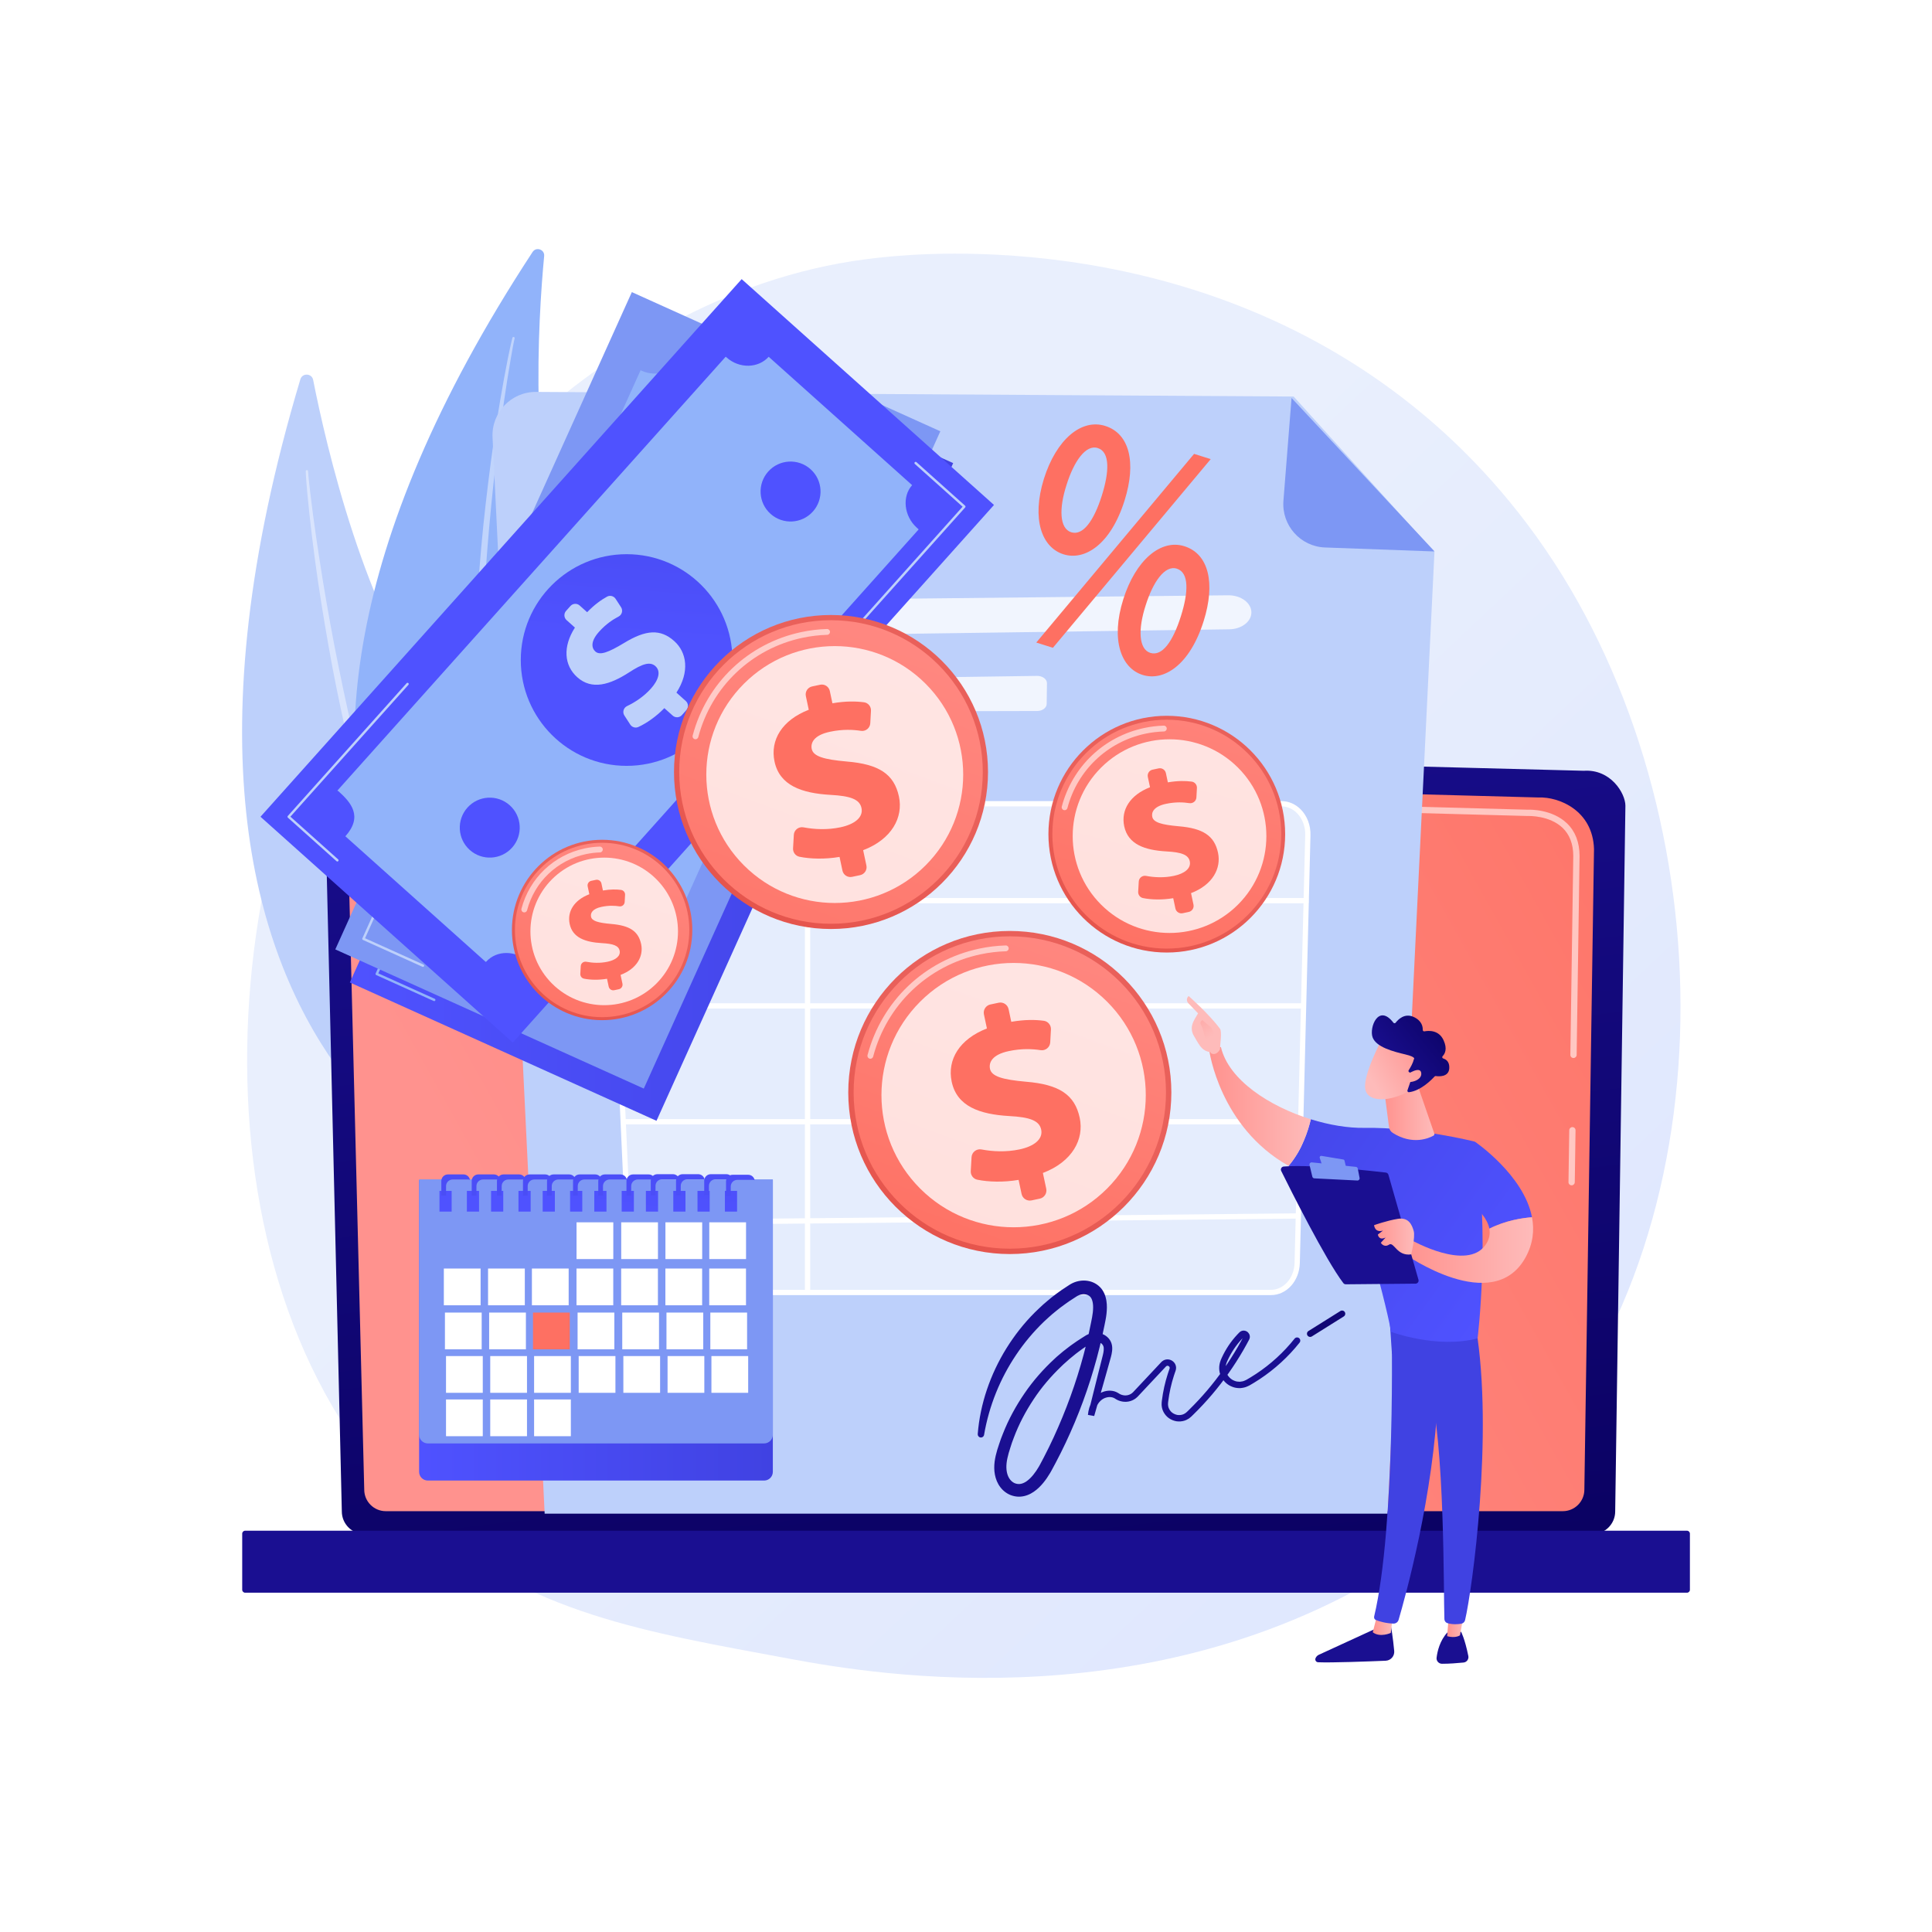 <?xml version="1.0" encoding="utf-8"?>
<!-- Generator: Adobe Illustrator 27.5.0, SVG Export Plug-In . SVG Version: 6.00 Build 0)  -->
<svg version="1.1" xmlns="http://www.w3.org/2000/svg" xmlns:xlink="http://www.w3.org/1999/xlink" x="0px" y="0px"
	 viewBox="0 0 3710 3710" style="enable-background:new 0 0 3710 3710;" xml:space="preserve">
<g id="Background">
	<g>
		<g>
			<rect style="fill:#FFFFFF;" width="3710" height="3710"/>
		</g>
	</g>
</g>
<g id="Illustration">
	<g>
		<linearGradient id="SVGID_1_" gradientUnits="userSpaceOnUse" x1="3478.612" y1="3668.082" x2="1537.823" y2="1602.082">
			<stop  offset="0" style="stop-color:#DAE3FE"/>
			<stop  offset="1" style="stop-color:#E9EFFD"/>
		</linearGradient>
		<path style="fill:url(#SVGID_1_);" d="M2895.892,2839.211c-71.646,73.85-135.752,117.262-184.834,150.035
			C2232.37,3308.87,1685.178,3216.747,1516,3185.259c-272.948-50.801-503.354-86.639-701.314-265.488
			c-449.825-406.399-427.946-1254.177-84.225-1779.339c40.755-62.269,383.955-570.999,932.332-642.683
			c13.413-1.753,23.42-2.752,32.185-3.68c84.833-8.982,610.523-56.386,1039.171,302.735
			c61.359,51.406,160.103,144.13,251.671,285.55C3320.634,1599.447,3321.695,2400.31,2895.892,2839.211z"/>
		<g>
			<g>
				<path style="fill:#BDD0FB;" d="M576.764,728.408c3.783-12.633,22.027-11.797,24.581,1.141
					c24.691,125.079,99.709,451.03,240.409,631.948c229.093,294.576,360.798,753.979,181.969,972.457
					C1023.723,2333.955,164.63,2104.874,576.764,728.408z"/>
				<path style="opacity:0.43;fill:#FFFFFF;" d="M587.155,904.924c-0.005,4.024,0.31,7.346,0.493,10.932l0.768,10.562l1.769,21.084
					c1.276,14.043,2.766,28.062,4.257,42.081c3.083,28.026,6.514,56.01,10.202,83.965c7.479,55.893,16.47,111.577,26.298,167.114
					c9.75,55.555,21.054,110.838,33.524,165.858c12.518,55.006,25.819,109.858,40.917,164.242
					c29.979,108.807,65.904,216.087,109.264,320.398c22.225,51.916,45.818,103.279,72.341,153.163
					c26.871,49.675,55.869,98.233,88.277,144.459c0.705,1.005,2.091,1.249,3.096,0.544c0.98-0.687,1.236-2.023,0.595-3.021
					l-0.017-0.025c-30.477-47.277-58.359-96.105-83.786-146.198c-25.57-50.028-48.208-101.498-69.472-153.479
					c-21.242-52.009-40.385-104.864-58.323-158.112c-17.92-53.27-33.627-107.255-49.026-161.312
					c-30.345-108.277-54.894-218.133-76.406-328.552c-10.639-55.239-20.165-110.7-28.706-166.315
					c-4.315-27.802-8.374-55.645-12.087-83.535l-5.241-41.872l-2.405-20.953l-1.085-10.479c-0.3-3.438-0.681-7.129-0.819-10.147
					l-0.023-0.499c-0.056-1.216-1.086-2.156-2.302-2.101C588.078,902.78,587.158,903.757,587.155,904.924z"/>
			</g>
			<g>
				<path style="fill:#91B3FA;" d="M1022.714,483.891c6.915-10.553,23.418-4.809,22.231,7.752
					c-11.479,121.44-31.605,440.818,48.07,645.112c129.729,332.638,125.183,789.863-98.413,941.434
					C994.602,2078.19,269.263,1633.748,1022.714,483.891z"/>
				<path style="opacity:0.43;fill:#FFFFFF;" d="M984.053,648.586c-1.106,3.697-1.722,6.825-2.534,10.164l-2.179,9.896
					l-4.135,19.817c-2.665,13.227-5.125,26.488-7.585,39.751c-4.824,26.541-9.318,53.141-13.567,79.782
					c-8.399,53.298-15.349,106.815-21.495,160.427c-6.223,53.607-10.942,107.389-14.517,161.248
					c-3.529,53.859-6.297,107.792-7.289,161.786c-2.193,107.963,1.495,216.15,12.81,323.641
					c6.227,53.674,13.859,107.214,24.582,160.197c11.104,52.886,24.46,105.326,41.588,156.554c0.38,1.135,1.607,1.747,2.741,1.367
					c1.106-0.37,1.716-1.545,1.395-2.655l-0.009-0.028c-15.033-51.674-27.271-104.057-36.911-156.931
					c-9.792-52.853-16.503-106.227-21.815-159.695c-5.285-53.488-8.421-107.178-10.341-160.901
					c-1.9-53.738-1.571-107.528-0.95-161.3c1.703-107.57,9.163-215.007,19.541-322.135c5.305-53.559,11.693-107.017,19.024-160.349
					c3.622-26.672,7.489-53.314,11.687-79.904l6.607-39.829l3.505-19.872l1.86-9.906c0.661-3.233,1.319-6.725,2.012-9.523
					l0.117-0.473c0.285-1.151-0.417-2.315-1.568-2.6C985.51,646.84,984.38,647.497,984.053,648.586z"/>
			</g>
		</g>
		<g>
			
				<linearGradient id="SVGID_00000005946695286164041830000005458180521452903835_" gradientUnits="userSpaceOnUse" x1="2016.018" y1="3312.2" x2="1763.314" y2="1152.415">
				<stop  offset="0" style="stop-color:#09005D"/>
				<stop  offset="1" style="stop-color:#1A0F91"/>
			</linearGradient>
			<path style="fill:url(#SVGID_00000005946695286164041830000005458180521452903835_);" d="M656.404,2902.416
				c0,23.96,19.623,43.564,43.606,43.564h2358.018c23.983,0,43.606-19.604,43.606-43.564l19.621-1355.088
				c0-23.96-28.229-70.736-79.964-67.221l-2304.515-59.629c-30.092-0.779-59.187,10.804-80.496,32.043
				c-21.309,21.24-32.969,50.28-32.258,80.344L656.404,2902.416z"/>
			
				<linearGradient id="SVGID_00000063615566665889226100000011032326146516999302_" gradientUnits="userSpaceOnUse" x1="1090.867" y1="2620.313" x2="3483.158" y2="1286.023">
				<stop  offset="0" style="stop-color:#FF928E"/>
				<stop  offset="1" style="stop-color:#FE7062"/>
			</linearGradient>
			<path style="fill:url(#SVGID_00000063615566665889226100000011032326146516999302_);" d="M699.455,2860.622
				c0,22.689,18.564,41.254,41.254,41.254h2260.455c22.69,0,41.254-18.565,41.254-41.254l18.515-1230.161
				c-2.181-74.028-67.083-100.634-106.425-99.064l-2208.668-59.255c-21.141-0.567-41.581,7.578-56.554,22.513
				c-14.973,14.935-23.208,35.374-22.678,56.516L699.455,2860.622z"/>
			<g>
				<path style="opacity:0.58;fill:#FFFFFF;" d="M3017.991,2276.209c0,0-0.06,0-0.091,0c-3.34-0.048-6.007-2.794-5.956-6.137
					l1.463-99.764c0.048-3.307,2.746-5.956,6.041-5.956c0.03,0,0.061,0,0.061,0c3.37,0.048,6.038,2.794,5.986,6.137l-1.463,99.764
					C3023.984,2273.56,3021.286,2276.209,3017.991,2276.209z"/>
				<path style="opacity:0.58;fill:#FFFFFF;" d="M3021.582,2031.735c-0.03,0-0.06,0-0.091,0c-3.34-0.048-6.007-2.8-5.956-6.137
					l5.609-382.099c-0.105-22.696-6.994-40.818-20.478-53.738c-25.17-24.114-65.132-22.883-66.815-22.805l-705.939-18.931
					c-3.337-0.084-5.971-2.866-5.881-6.204c0.088-3.337,2.652-6.179,6.207-5.878l705.52,18.931
					c4.39-0.26,46.937-0.996,75.272,26.154c15.94,15.274,24.084,36.316,24.205,62.53l-5.612,382.219
					C3027.574,2029.086,3024.877,2031.735,3021.582,2031.735z"/>
			</g>
			
				<linearGradient id="SVGID_00000074444398145066946050000008847719654002643105_" gradientUnits="userSpaceOnUse" x1="1855.117" y1="1941.321" x2="1855.117" y2="2547.814">
				<stop  offset="0" style="stop-color:#09005D"/>
				<stop  offset="1" style="stop-color:#1A0F91"/>
			</linearGradient>
			<path style="fill:url(#SVGID_00000074444398145066946050000008847719654002643105_);" d="M470.765,3058.469h2768.703
				c3.11,0,5.654-2.544,5.654-5.654v-107.756c0-3.109-2.544-5.654-5.654-5.654H470.765c-3.109,0-5.654,2.544-5.654,5.654v107.755
				C465.112,3055.924,467.656,3058.469,470.765,3058.469z"/>
		</g>
		<g>
			<path style="fill:#BDD0FB;" d="M2484.154,761.48L1029.5,752.574c-47.806-0.293-86.041,39.639-83.673,87.388l100.076,2066.716
				h1618.759l89.88-1846.5L2484.154,761.48z"/>
			<path style="fill:#7D97F4;" d="M2544.641,1051.325c-47.385-1.667-83.814-42.507-80.08-89.774l15.594-197.348l274.671,294.763
				L2544.641,1051.325z"/>
			<g>
				<g>
					<path style="opacity:0.78;fill:#FFFFFF;" d="M1187.15,1155.22c201.665-1.906,975.817-10.039,1171.304-12.097
						c24.658-0.26,44.829,14.814,44.573,33.271l0,0c-0.243,17.569-19.011,31.735-42.48,32.062l-1170.608,16.341
						c-22.548,0.315-41.843-12.283-44.512-29.063l-0.675-4.245C1141.7,1172.303,1161.363,1155.464,1187.15,1155.22z"/>
					<path style="opacity:0.78;fill:#FFFFFF;" d="M1171.652,1360.3L1171.652,1360.3c3.363,4.343,9.572,7.016,16.254,7l803.674-1.96
						c10.095-0.025,18.249-6.083,18.353-13.639l0.548-39.643c0.109-7.877-8.545-14.299-19.066-14.15l-781.39,11.063
						C1175.223,1309.463,1154.131,1337.676,1171.652,1360.3z"/>
				</g>
				<g>
					<path style="opacity:0.61;fill:#FFFFFF;" d="M2440.445,2481.931H1259.629c-26.893,0-49.081-24.313-50.496-55.333
						l-37.482-821.696c-1.524-33.418,21.524-61.479,50.496-61.479h1238.746c28.496,0,51.364,27.184,50.545,60.084l-20.448,821.696
						C2490.204,2456.793,2467.806,2481.931,2440.445,2481.931z"/>
					<path style="fill:#FFFFFF;" d="M2440.446,2486.984H1259.63c-29.607,0-54.006-26.422-55.542-60.156l-37.481-821.695
						c-0.869-18.986,5.676-37.248,17.953-50.097c10.27-10.75,23.619-16.669,37.59-16.669h1238.745
						c13.757,0,26.958,5.765,37.166,16.232c12.178,12.484,18.897,30.358,18.433,49.034l-20.447,821.695
						C2495.183,2459.9,2470.761,2486.984,2440.446,2486.984z M1222.149,1548.475c-11.184,0-21.938,4.811-30.282,13.543
						c-10.378,10.865-15.906,26.412-15.166,42.654l37.481,821.695c1.293,28.321,21.256,50.508,45.448,50.508h1180.817
						c24.787,0,44.77-22.753,45.49-51.798l20.447-821.695c0.398-15.972-5.274-31.18-15.56-41.726
						c-8.292-8.499-18.92-13.182-29.93-13.182H1222.149z"/>
					<rect x="1178.409" y="1724.438" style="fill:#FFFFFF;" width="1334.286" height="10.108"/>
					<rect x="1185.147" y="1926.603" style="fill:#FFFFFF;" width="1317.439" height="10.108"/>
					<rect x="1198.625" y="2148.984" style="fill:#FFFFFF;" width="1303.961" height="10.108"/>
					
						<rect x="1205.523" y="2336.705" transform="matrix(1 -0.01 0.01 1 -22.776 18.169)" style="fill:#FFFFFF;" width="1287.734" height="10.109"/>
					<rect x="1545.674" y="1542.49" style="fill:#FFFFFF;" width="10.108" height="936.695"/>
				</g>
				
					<linearGradient id="SVGID_00000020395222804311993670000000503968654752936087_" gradientUnits="userSpaceOnUse" x1="2282.424" y1="1995.364" x2="2236.94" y2="2313.757">
					<stop  offset="0" style="stop-color:#09005D"/>
					<stop  offset="1" style="stop-color:#1A0F91"/>
				</linearGradient>
				<path style="fill:url(#SVGID_00000020395222804311993670000000503968654752936087_);" d="M1877.526,2753.804
					c4.54-57.946,24.183-114.758,55.033-164.586c15.499-24.891,33.72-48.199,54.589-68.983c5.35-5.053,10.57-10.258,16.049-15.182
					c5.637-4.743,11.142-9.66,16.911-14.252c5.9-4.427,11.735-8.957,17.796-13.167l9.248-6.099l4.627-3.046l2.314-1.522
					c0.837-0.524,1.967-1.192,2.969-1.727c16.252-8.971,39.577-9.388,55.332,6.438c3.837,3.799,6.51,8.37,8.499,12.858
					c0.903,2.258,1.787,4.541,2.312,6.768c0.68,2.265,1.041,4.451,1.421,6.652c1.391,8.776,0.991,16.932,0.178,24.813
					c-0.415,3.936-1.056,7.797-1.745,11.561l-2.113,10.627c-1.352,7.096-2.936,14.144-4.486,21.199
					c-3.117,14.106-6.646,28.116-10.352,42.076c-15.081,55.771-35.051,110.217-59.749,162.425l-9.458,19.482
					c-3.31,6.416-6.538,12.873-9.917,19.251l-5.125,9.537l-2.563,4.769l-2.823,4.976c-3.906,6.622-8.269,13.049-13.35,19.164
					c-5.103,6.088-10.875,11.945-18.071,16.866c-7.128,4.865-16.118,8.816-26.091,9.301c-2.471,0.254-4.938-0.009-7.402-0.273
					c-2.501-0.132-4.789-0.943-7.161-1.501c-4.715-1.272-9.18-3.558-13.103-6.334c-7.905-5.604-13.581-13.362-17.099-21.723
					c-3.393-8.258-4.882-16.88-4.942-25.257c-0.102-8.379,1.155-16.358,2.874-23.885c1.757-7.549,3.937-14.61,6.346-21.522
					l3.548-10.429l3.997-10.261c10.717-27.344,24.899-53.211,41.467-77.335c16.507-24.191,36.001-46.252,57.462-66.094l4.011-3.736
					l4.18-3.55l8.372-7.076c2.849-2.287,5.777-4.478,8.661-6.719c2.906-2.214,5.745-4.513,8.782-6.55
					c5.99-4.185,11.915-8.455,18.17-12.24l4.63-2.924l2.315-1.461c0.412-0.253,0.712-0.465,1.217-0.752l1.527-0.853
					c4.12-2.168,8.626-3.617,13.282-4.107c9.265-1.093,19.272,1.665,26.479,8.24c3.711,3.273,6.687,7.963,8.04,12.787
					c1.427,4.848,1.377,9.503,0.962,13.698c-0.447,4.215-1.346,8.071-2.309,11.706l-2.902,10.388l-5.781,20.584
					c-7.646,27.462-15.6,54.842-23.394,82.265l-0.018,0.063l-12.037-2.151c0.896-9.228,3.38-18.548,8.474-26.916
					c2.594-4.152,5.758-8.001,9.742-11.201c3.982-3.257,8.604-5.531,13.475-6.975c4.894-1.371,10.126-1.866,15.365-1
					c2.607,0.426,5.217,1.156,7.675,2.312c1.253,0.52,2.417,1.238,3.588,1.932l2.427,1.526c5.892,3.315,13.245,3.939,19.288,1.276
					c1.529-0.609,2.93-1.482,4.258-2.444c0.631-0.528,1.308-1,1.872-1.611l0.915-0.888l1.096-1.17l8.772-9.356l17.543-18.712
					l17.543-18.712l8.772-9.356c2.156-2.271,5.246-4.267,8.687-4.956c3.437-0.731,7.004-0.243,10.04,1.136
					c3.045,1.378,5.675,3.629,7.47,6.573c1.801,2.931,2.583,6.615,2.175,9.983c-0.044,0.87-0.234,1.667-0.457,2.456
					c-0.199,0.75-0.478,1.729-0.626,2.087l-1.051,2.953l-1.99,5.944c-2.577,7.95-4.752,16.031-6.573,24.187
					c-1.804,8.161-3.236,16.404-4.265,24.697c-0.115,1.02-0.273,2.111-0.354,3.073l-0.076,2.533
					c-0.107,0.854,0.047,1.67,0.162,2.489c0.158,0.806,0.085,1.673,0.395,2.439c0.698,3.225,2.413,6.11,4.519,8.632
					c2.106,2.566,5.028,4.444,8.094,5.745c1.52,0.745,3.182,1.026,4.798,1.448c1.658,0.142,3.311,0.396,4.958,0.189
					c3.266-0.26,6.525-1.109,9.305-2.97l1.086-0.61l0.974-0.813l1.982-1.613l4.531-4.438c12.067-11.852,23.616-24.235,34.572-37.124
					c21.88-25.804,41.465-53.555,58.417-82.829l6.214-11.059l3-5.588l1.5-2.794l0.375-0.699c0.021-0.079-0.016-0.038,0.002-0.051
					c0.052-0.015-0.05,0.074-0.013,0.143c-0.017,0.471,0.189,0.564,0.137,0.521c0,0,0.089,0.062,0.28,0.041
					c0.185-0.04,0.437-0.087,0.436-0.124c0,0,0.006-0.004-0.026-0.003l-0.54,0.548l-1.08,1.096c-0.727,0.724-1.432,1.469-2.13,2.222
					c-1.417,1.485-2.771,3.029-4.125,4.571c-5.359,6.223-10.233,12.875-14.53,19.887c-2.147,3.507-4.159,7.096-6.034,10.757
					c-0.924,1.837-1.831,3.682-2.685,5.553l-1.259,2.815l-0.62,1.412l-0.408,1.265c-2.435,6.624-2.476,13.931,0.551,20.215
					c2.954,6.24,8.344,11.549,14.902,13.924c3.2,1.422,6.695,1.71,10.113,1.805c3.414-0.329,6.873-0.875,10.045-2.504l2.413-1.105
					l2.716-1.579c1.806-1.067,3.642-2.082,5.417-3.201c3.593-2.167,7.13-4.421,10.636-6.724
					c28.003-18.493,53.086-41.413,73.939-67.675l0.01-0.013c2.107-2.653,5.966-3.096,8.62-0.99s3.097,5.966,0.99,8.619
					c-21.683,27.308-47.724,51.096-76.795,70.296c-3.64,2.391-7.313,4.732-11.043,6.981c-1.843,1.161-3.748,2.217-5.624,3.324
					l-2.827,1.643l-3.399,1.605c-4.492,2.233-9.61,3.209-14.68,3.586c-5.085-0.034-10.269-0.624-14.957-2.625
					c-9.554-3.551-17.282-11.042-21.615-20.224c-4.451-9.195-4.423-20.339-0.908-29.644l0.611-1.775l0.668-1.524l1.359-3.038
					c0.923-2.019,1.9-4.01,2.898-5.992c2.021-3.95,4.194-7.823,6.511-11.608c4.639-7.568,9.902-14.755,15.701-21.488
					c1.465-1.67,2.932-3.339,4.466-4.949c0.756-0.815,1.52-1.622,2.307-2.407l1.17-1.188l0.585-0.594
					c0.376-0.343,0.795-0.697,1.208-1.026c1.692-1.295,3.978-2.301,6.323-2.377c2.326-0.12,4.552,0.47,6.424,1.513
					c3.691,2.009,6.455,6.325,6.085,11.104c-0.116,1.11-0.326,2.296-0.738,3.247c-0.189,0.479-0.421,1.018-0.618,1.426l-0.384,0.714
					l-1.533,2.856l-3.067,5.712l-6.352,11.302c-17.324,29.918-37.334,58.271-59.691,84.636
					c-11.194,13.17-22.994,25.823-35.325,37.934l-4.631,4.535l-2.967,2.463l-1.514,1.208l-1.687,1
					c-4.387,2.85-9.654,4.349-14.853,4.726c-2.629,0.272-5.228-0.033-7.823-0.333c-2.533-0.575-5.095-1.118-7.459-2.213
					c-4.76-2.008-9.212-4.953-12.602-8.973c-3.384-3.962-6.074-8.689-7.234-13.855c-0.427-1.256-0.436-2.58-0.653-3.872
					c-0.173-1.301-0.354-2.602-0.247-3.89l0.144-3.876l0.38-3.295c1.077-8.678,2.575-17.3,4.462-25.836
					c1.903-8.532,4.179-16.982,6.874-25.299l2.081-6.217l1.099-3.089c0.247-0.637,0.193-0.707,0.284-0.985
					c0.082-0.239,0.162-0.475,0.134-0.683c0.104-0.867-0.044-1.591-0.469-2.323c-0.434-0.718-1.189-1.379-2.038-1.753
					c-1.822-0.715-3.166-0.458-4.712,1.035l-8.772,9.356l-17.543,18.712l-17.543,18.712l-8.771,9.356l-1.096,1.169l-1.376,1.355
					c-0.91,0.943-1.966,1.736-2.99,2.56c-2.117,1.556-4.39,2.932-6.829,3.927c-9.725,4.238-21.156,3.196-30.127-1.885l-3.008-1.875
					c-0.678-0.378-1.321-0.813-2.055-1.098c-1.407-0.677-2.958-1.106-4.561-1.369c-3.212-0.545-6.689-0.242-10.018,0.687
					c-6.746,1.9-12.28,6.488-16.141,12.808c-3.835,6.274-5.969,13.877-6.706,21.627l-12.038-2.151l0.016-0.063
					c6.897-27.662,13.634-55.367,20.678-82.99l5.238-20.729l2.583-10.275c0.779-3.27,1.386-6.403,1.608-9.287
					c0.216-2.873,0.073-5.496-0.623-7.481c-0.679-2.007-1.701-3.531-3.356-4.949c-3.461-2.989-8.435-4.308-13.279-3.592
					c-2.427,0.312-4.808,1.171-6.952,2.373l-0.794,0.472l-1.037,0.683l-2.167,1.451l-4.333,2.9
					c-5.855,3.748-11.385,7.971-16.975,12.094c-2.838,2.005-5.479,4.271-8.185,6.448c-2.685,2.204-5.413,4.353-8.063,6.596
					l-7.775,6.935l-3.894,3.456l-3.751,3.613c-20.073,19.172-38.24,40.394-53.499,63.562c-15.32,23.1-28.333,47.759-38.004,73.676
					l-3.611,9.718l-3.175,9.864c-2.186,6.578-4.087,13.192-5.454,19.553c-2.819,12.731-2.914,24.951,1.415,34.901
					c2.078,4.717,5.301,8.781,9.118,11.352c1.914,1.286,3.903,2.299,6.098,2.787c2.218,0.566,4.367,0.911,6.541,0.689
					c4.31-0.243,8.941-2.045,13.522-5.213c4.572-3.16,8.937-7.532,12.923-12.393c3.992-4.882,7.633-10.305,10.917-15.985
					l2.414-4.342l2.459-4.668l4.918-9.335c3.241-6.243,6.333-12.563,9.508-18.838l9.059-19.057
					c23.522-51.109,42.885-104.138,57.427-158.475c3.569-13.6,6.968-27.246,9.963-40.983c1.489-6.87,3.014-13.732,4.309-20.642
					l2.029-10.346c0.582-3.247,1.101-6.423,1.421-9.576c0.648-6.263,0.835-12.496-0.071-17.813c-0.886-5.341-2.621-9.632-5.09-12.03
					c-1.139-1.364-2.708-2.213-4.454-3.123c-1.97-0.715-3.958-1.472-6.158-1.562c-4.32-0.387-9.095,0.628-13.362,2.917
					c-0.57,0.302-0.979,0.537-1.654,0.951l-2.158,1.405l-4.317,2.807l-8.641,5.607c-5.684,3.855-11.08,8.126-16.693,12.096
					c-5.463,4.171-10.683,8.664-16.048,12.976c-5.21,4.496-10.182,9.272-15.296,13.891c-19.814,19.158-37.755,40.376-53.175,63.384
					c-30.973,45.929-52.288,98.61-61.73,153.909c-0.564,3.344-3.733,5.598-7.077,5.033
					C1879.476,2759.807,1877.297,2756.927,1877.526,2753.804z"/>
				
					<linearGradient id="SVGID_00000145752958494315789100000007521950269723523458_" gradientUnits="userSpaceOnUse" x1="2233.383" y1="3068.726" x2="2924.811" y2="1905.573">
					<stop  offset="0" style="stop-color:#09005D"/>
					<stop  offset="1" style="stop-color:#1A0F91"/>
				</linearGradient>
				<path style="fill:url(#SVGID_00000145752958494315789100000007521950269723523458_);" d="M2515.882,2567.287
					c-2.043,0-4.04-1.02-5.205-2.879c-1.799-2.871-0.93-6.658,1.941-8.457l61.288-38.393c2.87-1.8,6.658-0.932,8.455,1.943
					c1.799,2.871,0.929,6.656-1.943,8.455l-61.286,38.393C2518.121,2566.985,2516.995,2567.287,2515.882,2567.287z"/>
			</g>
		</g>
		<g>
			
				<linearGradient id="SVGID_00000098929771206269772500000012283194480915349432_" gradientUnits="userSpaceOnUse" x1="804.808" y1="2554.668" x2="1484.072" y2="2554.668">
				<stop  offset="0" style="stop-color:#4F52FF"/>
				<stop  offset="1" style="stop-color:#4042E2"/>
			</linearGradient>
			<path style="fill:url(#SVGID_00000098929771206269772500000012283194480915349432_);" d="M1467.314,2843.097h-645.75
				c-9.255,0-16.757-7.502-16.757-16.757v-560.1h679.264v560.1C1484.072,2835.594,1476.569,2843.097,1467.314,2843.097z"/>
			<path style="fill:#7D97F4;" d="M1467.314,2771.793h-645.75c-9.255,0-16.757-7.502-16.757-16.757v-490.338h679.264v490.338
				C1484.072,2764.29,1476.569,2771.793,1467.314,2771.793z"/>
			<g>
				
					<linearGradient id="SVGID_00000008828756697511775620000016573788965887033484_" gradientUnits="userSpaceOnUse" x1="859.288" y1="2277.877" x2="911.514" y2="1868.495">
					<stop  offset="0" style="stop-color:#4F52FF"/>
					<stop  offset="1" style="stop-color:#4042E2"/>
				</linearGradient>
				
					<rect x="843.912" y="2286.871" style="fill:url(#SVGID_00000008828756697511775620000016573788965887033484_);" width="23.386" height="39.756"/>
				
					<linearGradient id="SVGID_00000181805782972868380780000017626316913069256881_" gradientUnits="userSpaceOnUse" x1="911.064" y1="2284.483" x2="963.29" y2="1875.1">
					<stop  offset="0" style="stop-color:#4F52FF"/>
					<stop  offset="1" style="stop-color:#4042E2"/>
				</linearGradient>
				
					<rect x="896.53" y="2286.871" style="fill:url(#SVGID_00000181805782972868380780000017626316913069256881_);" width="23.386" height="39.756"/>
				
					<linearGradient id="SVGID_00000046323251524028153150000005407602474206888334_" gradientUnits="userSpaceOnUse" x1="956.799" y1="2290.317" x2="1009.025" y2="1880.934">
					<stop  offset="0" style="stop-color:#4F52FF"/>
					<stop  offset="1" style="stop-color:#4042E2"/>
				</linearGradient>
				
					<rect x="943.01" y="2286.871" style="fill:url(#SVGID_00000046323251524028153150000005407602474206888334_);" width="23.386" height="39.756"/>
				
					<linearGradient id="SVGID_00000029039247126961735700000010505860509104834750_" gradientUnits="userSpaceOnUse" x1="1008.575" y1="2296.922" x2="1060.801" y2="1887.539">
					<stop  offset="0" style="stop-color:#4F52FF"/>
					<stop  offset="1" style="stop-color:#4042E2"/>
				</linearGradient>
				
					<rect x="995.629" y="2286.871" style="fill:url(#SVGID_00000029039247126961735700000010505860509104834750_);" width="23.386" height="39.756"/>
				
					<linearGradient id="SVGID_00000075878658734980319640000004150772216143599235_" gradientUnits="userSpaceOnUse" x1="1054.311" y1="2302.757" x2="1106.537" y2="1893.374">
					<stop  offset="0" style="stop-color:#4F52FF"/>
					<stop  offset="1" style="stop-color:#4042E2"/>
				</linearGradient>
				
					<rect x="1042.109" y="2286.871" style="fill:url(#SVGID_00000075878658734980319640000004150772216143599235_);" width="23.386" height="39.756"/>
				
					<linearGradient id="SVGID_00000158001214423941807380000013509970277803058580_" gradientUnits="userSpaceOnUse" x1="1106.087" y1="2309.362" x2="1158.313" y2="1899.979">
					<stop  offset="0" style="stop-color:#4F52FF"/>
					<stop  offset="1" style="stop-color:#4042E2"/>
				</linearGradient>
				
					<rect x="1094.727" y="2286.871" style="fill:url(#SVGID_00000158001214423941807380000013509970277803058580_);" width="23.386" height="39.756"/>
				
					<linearGradient id="SVGID_00000075847078517125006450000015650511461657453975_" gradientUnits="userSpaceOnUse" x1="1151.822" y1="2315.197" x2="1204.048" y2="1905.814">
					<stop  offset="0" style="stop-color:#4F52FF"/>
					<stop  offset="1" style="stop-color:#4042E2"/>
				</linearGradient>
				
					<rect x="1141.207" y="2286.871" style="fill:url(#SVGID_00000075847078517125006450000015650511461657453975_);" width="23.386" height="39.756"/>
				
					<linearGradient id="SVGID_00000019637148427332502370000006161931119547003285_" gradientUnits="userSpaceOnUse" x1="1203.598" y1="2321.802" x2="1255.824" y2="1912.419">
					<stop  offset="0" style="stop-color:#4F52FF"/>
					<stop  offset="1" style="stop-color:#4042E2"/>
				</linearGradient>
				
					<rect x="1193.825" y="2286.871" style="fill:url(#SVGID_00000019637148427332502370000006161931119547003285_);" width="23.386" height="39.756"/>
				
					<linearGradient id="SVGID_00000044898390321508036910000011039509486495392416_" gradientUnits="userSpaceOnUse" x1="1249.333" y1="2327.636" x2="1301.56" y2="1918.253">
					<stop  offset="0" style="stop-color:#4F52FF"/>
					<stop  offset="1" style="stop-color:#4042E2"/>
				</linearGradient>
				
					<rect x="1240.305" y="2286.871" style="fill:url(#SVGID_00000044898390321508036910000011039509486495392416_);" width="23.386" height="39.756"/>
				
					<linearGradient id="SVGID_00000170984330828041606600000003877338766224976270_" gradientUnits="userSpaceOnUse" x1="1301.11" y1="2334.241" x2="1353.335" y2="1924.859">
					<stop  offset="0" style="stop-color:#4F52FF"/>
					<stop  offset="1" style="stop-color:#4042E2"/>
				</linearGradient>
				
					<rect x="1292.924" y="2286.871" style="fill:url(#SVGID_00000170984330828041606600000003877338766224976270_);" width="23.386" height="39.756"/>
				
					<linearGradient id="SVGID_00000029744015621627501810000000785884212980064190_" gradientUnits="userSpaceOnUse" x1="1346.845" y1="2340.076" x2="1399.071" y2="1930.693">
					<stop  offset="0" style="stop-color:#4F52FF"/>
					<stop  offset="1" style="stop-color:#4042E2"/>
				</linearGradient>
				
					<rect x="1339.403" y="2286.871" style="fill:url(#SVGID_00000029744015621627501810000000785884212980064190_);" width="23.386" height="39.756"/>
				
					<linearGradient id="SVGID_00000088120354234202019940000017193460268627058085_" gradientUnits="userSpaceOnUse" x1="1398.621" y1="2346.681" x2="1450.847" y2="1937.298">
					<stop  offset="0" style="stop-color:#4F52FF"/>
					<stop  offset="1" style="stop-color:#4042E2"/>
				</linearGradient>
				
					<rect x="1392.022" y="2286.871" style="fill:url(#SVGID_00000088120354234202019940000017193460268627058085_);" width="23.386" height="39.756"/>
			</g>
			<g>
				<g>
					<rect x="1107.122" y="2347.199" style="fill:#FFFFFF;" width="70.585" height="70.585"/>
					<rect x="1192.907" y="2347.199" style="fill:#FFFFFF;" width="70.585" height="70.585"/>
					<rect x="1277.819" y="2347.199" style="fill:#FFFFFF;" width="70.585" height="70.585"/>
					<rect x="1362.032" y="2347.199" style="fill:#FFFFFF;" width="70.585" height="70.585"/>
				</g>
				<g>
					<rect x="852.298" y="2435.955" style="fill:#FFFFFF;" width="70.585" height="70.585"/>
					<rect x="937.21" y="2435.955" style="fill:#FFFFFF;" width="70.585" height="70.585"/>
					<rect x="1021.423" y="2435.955" style="fill:#FFFFFF;" width="70.585" height="70.585"/>
					<rect x="1107.034" y="2435.955" style="fill:#FFFFFF;" width="70.585" height="70.585"/>
					<rect x="1192.82" y="2435.955" style="fill:#FFFFFF;" width="70.585" height="70.585"/>
					<rect x="1277.732" y="2435.955" style="fill:#FFFFFF;" width="70.585" height="70.585"/>
					<rect x="1361.945" y="2435.955" style="fill:#FFFFFF;" width="70.585" height="70.585"/>
				</g>
				<g>
					<rect x="854.395" y="2520.518" style="fill:#FFFFFF;" width="70.585" height="70.585"/>
					<rect x="939.307" y="2520.518" style="fill:#FFFFFF;" width="70.585" height="70.585"/>
					
						<linearGradient id="SVGID_00000123406875969507017820000004718216374235822766_" gradientUnits="userSpaceOnUse" x1="1176.664" y1="2301.499" x2="1080.636" y2="2508.718">
						<stop  offset="0" style="stop-color:#FF928E"/>
						<stop  offset="1" style="stop-color:#FE7062"/>
					</linearGradient>
					
						<rect x="1023.52" y="2520.518" style="fill:url(#SVGID_00000123406875969507017820000004718216374235822766_);" width="70.585" height="70.585"/>
					<rect x="1109.131" y="2520.518" style="fill:#FFFFFF;" width="70.585" height="70.585"/>
					<rect x="1194.916" y="2520.518" style="fill:#FFFFFF;" width="70.585" height="70.585"/>
					<rect x="1279.828" y="2520.518" style="fill:#FFFFFF;" width="70.585" height="70.585"/>
					<rect x="1364.042" y="2520.518" style="fill:#FFFFFF;" width="70.585" height="70.585"/>
				</g>
				<g>
					<rect x="856.491" y="2604.032" style="fill:#FFFFFF;" width="70.585" height="70.585"/>
					<rect x="941.403" y="2604.032" style="fill:#FFFFFF;" width="70.585" height="70.585"/>
					<rect x="1025.616" y="2604.032" style="fill:#FFFFFF;" width="70.585" height="70.585"/>
					<rect x="1111.227" y="2604.032" style="fill:#FFFFFF;" width="70.585" height="70.585"/>
					<rect x="1197.013" y="2604.032" style="fill:#FFFFFF;" width="70.585" height="70.585"/>
					<rect x="1281.925" y="2604.032" style="fill:#FFFFFF;" width="70.585" height="70.585"/>
					<rect x="1366.138" y="2604.032" style="fill:#FFFFFF;" width="70.585" height="70.585"/>
				</g>
				<g>
					<rect x="856.491" y="2687.358" style="fill:#FFFFFF;" width="70.585" height="70.585"/>
					<rect x="941.403" y="2687.358" style="fill:#FFFFFF;" width="70.585" height="70.585"/>
					<rect x="1025.616" y="2687.358" style="fill:#FFFFFF;" width="70.585" height="70.585"/>
				</g>
			</g>
			<g>
				
					<linearGradient id="SVGID_00000003793117867185309060000018407558679734180480_" gradientUnits="userSpaceOnUse" x1="892.358" y1="2051.757" x2="832.899" y2="2785.086">
					<stop  offset="0" style="stop-color:#4F52FF"/>
					<stop  offset="1" style="stop-color:#4042E2"/>
				</linearGradient>
				<path style="fill:url(#SVGID_00000003793117867185309060000018407558679734180480_);" d="M890.085,2255.226h-30.026
					c-6.913,0-12.569,5.656-12.569,12.569v27.931h9.078v-18.155c0-6.913,5.656-12.569,12.569-12.569h30.026
					c1.129,0,2.219,0.165,3.263,0.448C901.317,2259.648,896.196,2255.226,890.085,2255.226z"/>
				
					<linearGradient id="SVGID_00000161623113178155918450000016562287373592217008_" gradientUnits="userSpaceOnUse" x1="950.31" y1="2056.456" x2="890.851" y2="2789.785">
					<stop  offset="0" style="stop-color:#4F52FF"/>
					<stop  offset="1" style="stop-color:#4042E2"/>
				</linearGradient>
				<path style="fill:url(#SVGID_00000161623113178155918450000016562287373592217008_);" d="M948.418,2255.226h-30.026
					c-6.913,0-12.569,5.656-12.569,12.569v27.931h9.078v-18.155c0-6.913,5.656-12.569,12.569-12.569h30.026
					c1.129,0,2.219,0.165,3.263,0.448C959.651,2259.648,954.529,2255.226,948.418,2255.226z"/>
				
					<linearGradient id="SVGID_00000049208795489116062660000016082545887353712529_" gradientUnits="userSpaceOnUse" x1="998.477" y1="2060.362" x2="939.018" y2="2793.69">
					<stop  offset="0" style="stop-color:#4F52FF"/>
					<stop  offset="1" style="stop-color:#4042E2"/>
				</linearGradient>
				<path style="fill:url(#SVGID_00000049208795489116062660000016082545887353712529_);" d="M996.901,2255.226h-30.026
					c-6.913,0-12.569,5.656-12.569,12.569v27.931h9.078v-18.155c0-6.913,5.656-12.569,12.569-12.569h30.027
					c1.129,0,2.219,0.165,3.262,0.448C1008.134,2259.648,1003.012,2255.226,996.901,2255.226z"/>
				
					<linearGradient id="SVGID_00000123433799893028257300000013925267140486207367_" gradientUnits="userSpaceOnUse" x1="1048.098" y1="2064.385" x2="988.638" y2="2797.714">
					<stop  offset="0" style="stop-color:#4F52FF"/>
					<stop  offset="1" style="stop-color:#4042E2"/>
				</linearGradient>
				<path style="fill:url(#SVGID_00000123433799893028257300000013925267140486207367_);" d="M1046.848,2255.226h-30.026
					c-6.913,0-12.569,5.656-12.569,12.569v27.931h9.078v-18.155c0-6.913,5.656-12.569,12.569-12.569h30.027
					c1.129,0,2.219,0.165,3.262,0.448C1058.081,2259.648,1052.959,2255.226,1046.848,2255.226z"/>
				
					<linearGradient id="SVGID_00000104697728501747893420000018441165740518438814_" gradientUnits="userSpaceOnUse" x1="1093.97" y1="2068.104" x2="1034.51" y2="2801.433">
					<stop  offset="0" style="stop-color:#4F52FF"/>
					<stop  offset="1" style="stop-color:#4042E2"/>
				</linearGradient>
				<path style="fill:url(#SVGID_00000104697728501747893420000018441165740518438814_);" d="M1093.021,2255.226h-30.026
					c-6.913,0-12.569,5.656-12.569,12.569v27.931h9.078v-18.155c0-6.913,5.656-12.569,12.569-12.569h30.027
					c1.129,0,2.219,0.165,3.263,0.448C1104.254,2259.648,1099.133,2255.226,1093.021,2255.226z"/>
				
					<linearGradient id="SVGID_00000180350853606319146750000010476578023340421513_" gradientUnits="userSpaceOnUse" x1="1143.59" y1="2072.127" x2="1084.131" y2="2805.456">
					<stop  offset="0" style="stop-color:#4F52FF"/>
					<stop  offset="1" style="stop-color:#4042E2"/>
				</linearGradient>
				<path style="fill:url(#SVGID_00000180350853606319146750000010476578023340421513_);" d="M1142.968,2255.226h-30.026
					c-6.913,0-12.569,5.656-12.569,12.569v27.931h9.077v-18.155c0-6.913,5.656-12.569,12.569-12.569h30.026
					c1.129,0,2.219,0.165,3.263,0.448C1154.201,2259.648,1149.079,2255.226,1142.968,2255.226z"/>
				
					<linearGradient id="SVGID_00000001653306820674242370000004390651006257139072_" gradientUnits="userSpaceOnUse" x1="1191.757" y1="2076.033" x2="1132.297" y2="2809.361">
					<stop  offset="0" style="stop-color:#4F52FF"/>
					<stop  offset="1" style="stop-color:#4042E2"/>
				</linearGradient>
				<path style="fill:url(#SVGID_00000001653306820674242370000004390651006257139072_);" d="M1191.452,2255.226h-30.026
					c-6.913,0-12.569,5.656-12.569,12.569v27.931h9.078v-18.155c0-6.913,5.656-12.569,12.569-12.569h30.026
					c1.129,0,2.219,0.165,3.262,0.448C1202.684,2259.648,1197.563,2255.226,1191.452,2255.226z"/>
				
					<linearGradient id="SVGID_00000087383645412850730250000003728474253917148851_" gradientUnits="userSpaceOnUse" x1="1245.543" y1="2080.394" x2="1186.084" y2="2813.723">
					<stop  offset="0" style="stop-color:#4F52FF"/>
					<stop  offset="1" style="stop-color:#4042E2"/>
				</linearGradient>
				<path style="fill:url(#SVGID_00000087383645412850730250000003728474253917148851_);" d="M1245.592,2255.226h-30.026
					c-6.913,0-12.569,5.656-12.569,12.569v27.931h9.078v-18.155c0-6.913,5.656-12.569,12.569-12.569h30.027
					c1.129,0,2.219,0.165,3.262,0.448C1256.824,2259.648,1251.703,2255.226,1245.592,2255.226z"/>
				
					<linearGradient id="SVGID_00000113325977431122819540000005682041661471210164_" gradientUnits="userSpaceOnUse" x1="1291.887" y1="2084.151" x2="1232.427" y2="2817.48">
					<stop  offset="0" style="stop-color:#4F52FF"/>
					<stop  offset="1" style="stop-color:#4042E2"/>
				</linearGradient>
				<path style="fill:url(#SVGID_00000113325977431122819540000005682041661471210164_);" d="M1292.276,2254.779h-30.026
					c-6.913,0-12.569,5.656-12.569,12.569v27.931h9.078v-18.155c0-6.913,5.656-12.569,12.569-12.569h30.027
					c1.129,0,2.219,0.165,3.263,0.448C1303.509,2259.201,1298.387,2254.779,1292.276,2254.779z"/>
				
					<linearGradient id="SVGID_00000176043778599330682990000010882498733067612051_" gradientUnits="userSpaceOnUse" x1="1340.053" y1="2088.057" x2="1280.594" y2="2821.385">
					<stop  offset="0" style="stop-color:#4F52FF"/>
					<stop  offset="1" style="stop-color:#4042E2"/>
				</linearGradient>
				<path style="fill:url(#SVGID_00000176043778599330682990000010882498733067612051_);" d="M1340.759,2254.779h-30.026
					c-6.913,0-12.569,5.656-12.569,12.569v27.931h9.078v-18.155c0-6.913,5.656-12.569,12.569-12.569h30.026
					c1.129,0,2.219,0.165,3.263,0.448C1351.992,2259.201,1346.87,2254.779,1340.759,2254.779z"/>
				
					<linearGradient id="SVGID_00000069376593532815718320000015165512157271062933_" gradientUnits="userSpaceOnUse" x1="1435.537" y1="2095.799" x2="1376.078" y2="2829.127">
					<stop  offset="0" style="stop-color:#4F52FF"/>
					<stop  offset="1" style="stop-color:#4042E2"/>
				</linearGradient>
				<path style="fill:url(#SVGID_00000069376593532815718320000015165512157271062933_);" d="M1436.779,2255.914h-30.026
					c-6.913,0-12.569,5.656-12.569,12.569v27.931h9.078v-18.155c0-6.913,5.656-12.569,12.569-12.569h30.027
					c1.129,0,2.219,0.165,3.262,0.448C1448.011,2260.336,1442.89,2255.914,1436.779,2255.914z"/>
				
					<linearGradient id="SVGID_00000168107809537722053170000010389991414677214655_" gradientUnits="userSpaceOnUse" x1="1393.84" y1="2092.418" x2="1334.38" y2="2825.747">
					<stop  offset="0" style="stop-color:#4F52FF"/>
					<stop  offset="1" style="stop-color:#4042E2"/>
				</linearGradient>
				<path style="fill:url(#SVGID_00000168107809537722053170000010389991414677214655_);" d="M1394.899,2254.779h-30.026
					c-6.913,0-12.569,5.656-12.569,12.569v27.931h9.078v-18.155c0-6.913,5.656-12.569,12.569-12.569h30.026
					c1.129,0,2.219,0.165,3.263,0.448C1406.132,2259.201,1401.01,2254.779,1394.899,2254.779z"/>
			</g>
		</g>
		<g>
			<g>
				<g>
					<g>
						
							<linearGradient id="SVGID_00000183239561394283753950000013715681916635065986_" gradientUnits="userSpaceOnUse" x1="671.794" y1="1387.967" x2="1830.366" y2="1387.967">
							<stop  offset="0" style="stop-color:#4F52FF"/>
							<stop  offset="1" style="stop-color:#4042E2"/>
						</linearGradient>
						<polygon style="fill:url(#SVGID_00000183239561394283753950000013715681916635065986_);" points="1830.366,889.303 
							1260.658,2152.262 671.794,1886.631 1241.502,623.673 						"/>
						<path style="opacity:0.5;fill:#FFFFFF;" d="M1334.17,749.398l336.942,151.991c-12.233,27.119,2.285,61.096,32.315,74.642
							c0.954,0.43,3.252,1.421,3.273,1.373l-459.847,1019.414c0.021-0.048-2.238-1.124-3.192-1.554
							c-30.03-13.547-64.515-2.634-76.953,24.939c-0.183,0.405-0.597,0.823-0.597,0.823l-329.357-148.569
							c20.971-46.49-7.928-64.75-37.958-78.296c-0.954-0.431-1.319-0.107-1.34-0.06l459.848-1019.415
							c-0.021,0.048,0.144,0.168,1.097,0.598C1288.432,788.831,1321.937,776.517,1334.17,749.398z"/>
						<g>
							
								<linearGradient id="SVGID_00000106147144009470486740000006937813599298537359_" gradientUnits="userSpaceOnUse" x1="3518.035" y1="3794.547" x2="3378.758" y2="5586.583" gradientTransform="matrix(0.411 -0.912 0.912 0.411 -3782.118 2964.221)">
								<stop  offset="0" style="stop-color:#50E7B7"/>
								<stop  offset="0.996" style="stop-color:#323992"/>
							</linearGradient>
							
								<circle style="fill:url(#SVGID_00000106147144009470486740000006937813599298537359_);" cx="1249.76" cy="1386.631" r="203.232"/>
							<g>
								<path style="fill:#FFFFFF;" d="M1366.278,1461.73l-19.589-8.836c-10.029,20.052-23.96,38.077-36.711,49.589
									c-4.553,4.112-11.48,4.13-16.212,0.224l-16.001-13.207c-5.87-4.845-6.049-13.687-0.481-18.875
									c12.385-11.54,25.031-26.982,33.578-45.929c8.873-19.669,8.821-37.345-4.848-43.511
									c-12.334-5.564-24.78,2.463-44.445,26.491c-28.262,34.193-57.897,54.527-92.235,39.037
									c-31.005-13.986-44.447-47.333-33.036-89.527l-19.591-8.837c-6.304-2.843-9.108-10.259-6.265-16.562l5.192-11.51
									c2.843-6.304,10.258-9.108,16.562-6.265l17.59,7.934c9.28-18.555,18.717-30.852,27.477-40.038
									c4.487-4.706,11.89-5.045,16.912-0.913l14.81,12.189c5.712,4.7,6.139,13.263,0.909,18.494
									c-8.334,8.336-18.702,20.76-27.033,39.23c-10.527,23.337-3.867,34.364,4.801,38.273
									c10.668,4.813,24.317-5.881,47.337-32.006c32.551-37.474,58.673-47.354,91.01-32.767
									c29.67,13.383,46.415,47.416,33.835,93.095l21.923,9.889c6.304,2.843,9.109,10.259,6.266,16.563l-5.193,11.511
									C1379.997,1461.769,1372.582,1464.574,1366.278,1461.73z"/>
							</g>
						</g>
					</g>
					<path style="fill:#91B3FA;" d="M833.864,1922.434c-0.319,0-0.645-0.066-0.954-0.207l-110.411-49.807
						c-1.171-0.526-1.691-1.902-1.162-3.07l140.679-311.864c0.523-1.168,1.899-1.698,3.07-1.161c1.171,0.526,1.691,1.902,1.161,3.07
						l-139.722,309.749l108.292,48.853c1.171,0.526,1.691,1.902,1.161,3.07C835.594,1921.924,834.749,1922.434,833.864,1922.434z"/>
					<path style="fill:#FFFFFF;" d="M1641.903,1221.567c-0.319,0-0.645-0.066-0.954-0.207c-1.172-0.526-1.691-1.902-1.161-3.07
						l137.975-305.876l-116.041-52.348c-1.171-0.527-1.691-1.902-1.162-3.07c0.526-1.171,1.905-1.698,3.07-1.161l118.16,53.302
						c1.171,0.527,1.691,1.902,1.162,3.07l-138.932,307.992C1643.634,1221.057,1642.788,1221.567,1641.903,1221.567z"/>
				</g>
				<g>
					<g>
						
							<rect x="532.997" y="1000.128" transform="matrix(0.411 -0.911 0.911 0.411 -486.301 1897.656)" style="fill:#7D97F4;" width="1385.508" height="650.254"/>
						<path style="fill:#91B3FA;" d="M1308.074,686.339l336.942,151.991c-12.233,27.119,3.709,61.546,33.74,75.093
							c0.953,0.43,0.802,0.124,4.698,1.824l-459.848,1019.415c-3.853-1.796-3.59-1.735-4.544-2.165
							c-30.03-13.546-65.264-2.779-77.702,24.794c-0.183,0.405-1.345,0.677-1.345,0.677l-329.358-148.57
							c20.971-46.489-8.439-65.173-38.47-78.719c-0.954-0.431-1.831-0.532-1.853-0.484l459.848-1019.414
							c-0.021,0.048,0.656,0.592,1.61,1.021C1261.823,725.349,1295.841,713.458,1308.074,686.339z"/>
						<g>
							
								<linearGradient id="SVGID_00000112617577218286896740000015889802300858885015_" gradientUnits="userSpaceOnUse" x1="3565.134" y1="3744.833" x2="3425.856" y2="5536.871" gradientTransform="matrix(0.411 -0.912 0.912 0.411 -3782.118 2964.221)">
								<stop  offset="0" style="stop-color:#50E7B7"/>
								<stop  offset="0.996" style="stop-color:#323992"/>
							</linearGradient>
							
								<circle style="fill:url(#SVGID_00000112617577218286896740000015889802300858885015_);" cx="1223.808" cy="1323.252" r="203.232"/>
							<g>
								<path style="fill:#FFFFFF;" d="M1340.325,1398.352l-19.589-8.836c-10.03,20.052-23.961,38.076-36.712,49.589
									c-4.553,4.111-11.48,4.129-16.211,0.224l-16.002-13.207c-5.87-4.845-6.048-13.687-0.48-18.875
									c12.385-11.54,25.031-26.982,33.578-45.929c8.872-19.669,8.821-37.345-4.848-43.511
									c-12.334-5.564-24.78,2.462-44.445,26.491c-28.262,34.193-57.897,54.527-92.234,39.037
									c-31.005-13.986-44.448-47.333-33.036-89.527l-19.591-8.838c-6.304-2.843-9.108-10.259-6.265-16.562l5.192-11.509
									c2.844-6.304,10.258-9.108,16.562-6.265l17.589,7.934c9.28-18.555,18.716-30.853,27.476-40.038
									c4.487-4.706,11.891-5.044,16.912-0.912l14.811,12.189c5.711,4.7,6.138,13.263,0.909,18.494
									c-8.334,8.335-18.701,20.76-27.033,39.229c-10.527,23.337-3.867,34.364,4.801,38.274
									c10.668,4.812,24.317-5.882,47.337-32.006c32.552-37.474,58.673-47.355,91.011-32.768
									c29.669,13.384,46.415,47.416,33.835,93.095l21.922,9.889c6.303,2.844,9.108,10.26,6.265,16.563l-5.192,11.51
									C1354.044,1398.39,1346.629,1401.195,1340.325,1398.352z"/>
							</g>
						</g>
					</g>
					<path style="fill:#BDD0FB;" d="M812.219,1856.72c-0.319,0-0.645-0.066-0.954-0.207l-114.284-51.555
						c-1.171-0.526-1.691-1.902-1.161-3.07l138.929-307.992c0.523-1.171,1.902-1.698,3.07-1.161c1.171,0.526,1.691,1.902,1.162,3.07
						l-137.971,305.876l112.164,50.6c1.171,0.526,1.691,1.902,1.161,3.07C813.95,1856.21,813.104,1856.72,812.219,1856.72z"/>
					<path style="fill:#FFFFFF;" d="M1614.639,1157.983c-0.319,0-0.645-0.066-0.954-0.207c-1.171-0.526-1.691-1.902-1.162-3.07
						l137.971-305.876l-112.168-50.6c-1.171-0.526-1.691-1.902-1.162-3.07c0.523-1.168,1.895-1.701,3.07-1.161l114.287,51.555
						c1.171,0.526,1.691,1.902,1.161,3.07l-138.929,307.992C1616.369,1157.473,1615.524,1157.983,1614.639,1157.983z"/>
				</g>
				<g>
					<g>
						<g>
							
								<linearGradient id="SVGID_00000094602389485746193500000005602597813213440660_" gradientUnits="userSpaceOnUse" x1="1681.793" y1="788.73" x2="2485.356" y2="-19.887">
								<stop  offset="0" style="stop-color:#4F52FF"/>
								<stop  offset="1" style="stop-color:#4042E2"/>
							</linearGradient>
							<polygon style="fill:url(#SVGID_00000094602389485746193500000005602597813213440660_);" points="1908.754,969.669 
								984.748,2002.067 500.218,1568.407 1424.224,536.01 							"/>
							<path style="fill:#91B3FA;" d="M1476.097,685.103l275.431,246.513c-19.84,22.168-15.468,59.826,9.081,81.796
								c0.78,0.698,0.28,0.385,3.482,3.18l-745.824,833.314c-3.132-2.874-2.664-2.526-3.444-3.224
								c-24.548-21.971-61.059-22.458-81.232,0.082c-0.297,0.331-1.158,0.11-1.158,0.11l-269.231-240.964
								c34.013-38.002,11.158-64.66-13.391-86.631c-0.78-0.698-2.032-1.034-2.068-0.995l745.824-833.314
								c-0.035,0.039,0.894,0.737,1.674,1.435C1419.79,708.376,1456.257,707.271,1476.097,685.103z"/>
							<g>
								
									<linearGradient id="SVGID_00000058553528840427900820000016698896247790025111_" gradientUnits="userSpaceOnUse" x1="1206.405" y1="1225.802" x2="1251.33" y2="626.049">
									<stop  offset="0" style="stop-color:#4F52FF"/>
									<stop  offset="1" style="stop-color:#4042E2"/>
								</linearGradient>
								
									<circle style="fill:url(#SVGID_00000058553528840427900820000016698896247790025111_);" cx="1203.286" cy="1267.436" r="203.232"/>
								<g>
									<path style="fill:#BDD0FB;" d="M1291.753,1374.172l-16.013-14.331c-15.609,16.095-34.326,29.08-49.955,36.212
										c-5.581,2.547-12.191,0.475-15.524-4.675l-11.275-17.417c-4.137-6.389-1.641-14.874,5.234-18.142
										c15.289-7.268,32.001-18.178,45.864-33.667c14.39-16.078,19.671-32.947,8.497-42.948
										c-10.082-9.023-24.369-5.124-50.364,11.857c-37.257,24.079-71.644,34.531-99.713,9.409
										c-25.345-22.684-28.107-58.533-4.504-95.321l-16.015-14.334c-5.153-4.612-5.591-12.528-0.979-17.68l8.42-9.408
										c4.612-5.153,12.528-5.591,17.68-0.979l14.378,12.868c14.443-14.893,27.149-23.773,38.27-29.89
										c5.698-3.134,12.858-1.225,16.4,4.23l10.446,16.087c4.029,6.203,1.854,14.496-4.71,17.907
										c-10.459,5.435-24.09,14.154-37.603,29.253c-17.073,19.076-14.048,31.599-6.963,37.94
										c8.72,7.805,24.959,1.724,54.785-16.244c42.335-25.915,70.221-27.46,96.655-3.801c24.254,21.707,29.958,59.204,4.19,98.965
										l17.921,16.039c5.153,4.612,5.591,12.528,0.979,17.681l-8.421,9.41C1304.822,1378.345,1296.906,1378.784,1291.753,1374.172
										z"/>
								</g>
							</g>
						</g>
						<path style="fill:#BDD0FB;" d="M647.819,1654.352c-0.553,0-1.106-0.194-1.55-0.592l-93.422-83.613
							c-0.954-0.855-1.036-2.323-0.181-3.281l228.166-254.933c0.856-0.958,2.323-1.04,3.281-0.181
							c0.954,0.856,1.036,2.323,0.181,3.281l-226.616,253.203l91.691,82.063c0.954,0.855,1.036,2.323,0.181,3.281
							C649.092,1654.092,648.457,1654.352,647.819,1654.352z"/>
						<path style="fill:#BDD0FB;" d="M1626.408,1226.917c-0.553,0-1.106-0.194-1.55-0.592c-0.954-0.856-1.036-2.323-0.181-3.281
							l223.783-250.037l-91.691-82.064c-0.954-0.855-1.036-2.323-0.181-3.281c0.852-0.958,2.323-1.04,3.281-0.181l93.422,83.613
							c0.954,0.855,1.036,2.323,0.181,3.28l-225.332,251.768C1627.682,1226.657,1627.047,1226.917,1626.408,1226.917z"/>
					</g>
					<g>
						
							<linearGradient id="SVGID_00000074403038570421995820000015301074868338420156_" gradientUnits="userSpaceOnUse" x1="3520.621" y1="-10714.499" x2="3543.083" y2="-11183.964" gradientTransform="matrix(0.667 -0.745 0.745 0.667 -3204.553 1723.421)">
							<stop  offset="0" style="stop-color:#4F52FF"/>
							<stop  offset="1" style="stop-color:#4042E2"/>
						</linearGradient>
						<path style="fill:url(#SVGID_00000074403038570421995820000015301074868338420156_);" d="M978.87,1546.384
							c23.691,21.204,25.707,57.598,4.504,81.289c-21.203,23.691-57.597,25.707-81.288,4.503
							c-23.691-21.203-25.708-57.598-4.504-81.289C918.785,1527.197,955.179,1525.181,978.87,1546.384z"/>
						
							<linearGradient id="SVGID_00000153684287903732030440000018157269738896456115_" gradientUnits="userSpaceOnUse" x1="4384.805" y1="-10673.147" x2="4407.267" y2="-11142.612" gradientTransform="matrix(0.667 -0.745 0.745 0.667 -3204.553 1723.421)">
							<stop  offset="0" style="stop-color:#4F52FF"/>
							<stop  offset="1" style="stop-color:#4042E2"/>
						</linearGradient>
						<path style="fill:url(#SVGID_00000153684287903732030440000018157269738896456115_);" d="M1556.5,900.993
							c23.691,21.204,25.708,57.598,4.504,81.289c-21.204,23.691-57.598,25.707-81.289,4.504
							c-23.691-21.203-25.707-57.598-4.504-81.289C1496.416,881.807,1532.81,879.79,1556.5,900.993z"/>
					</g>
				</g>
			</g>
			<g>
				<g>
					
						<linearGradient id="SVGID_00000072244765011959982740000001659782193266946473_" gradientUnits="userSpaceOnUse" x1="1572.605" y1="2368.186" x2="1804.894" y2="2098.566" gradientTransform="matrix(0.978 -0.208 0.208 0.978 -1049.058 114.542)">
						<stop  offset="0" style="stop-color:#E1473D"/>
						<stop  offset="1" style="stop-color:#E9605A"/>
					</linearGradient>
					
						<circle style="fill:url(#SVGID_00000072244765011959982740000001659782193266946473_);" cx="1156.238" cy="1785.819" r="173.188"/>
					
						<linearGradient id="SVGID_00000023271064603823612380000012198893448068386976_" gradientUnits="userSpaceOnUse" x1="1264.162" y1="1434.069" x2="1082.214" y2="2027.083">
						<stop  offset="0" style="stop-color:#FF928E"/>
						<stop  offset="1" style="stop-color:#FE7062"/>
					</linearGradient>
					
						<circle style="fill:url(#SVGID_00000023271064603823612380000012198893448068386976_);" cx="1156.238" cy="1785.819" r="167.43"/>
					<path style="opacity:0.58;fill:#FFFFFF;" d="M1007.895,1751.963c-0.829,0.176-1.711,0.168-2.588-0.065
						c-2.991-0.79-4.774-3.855-3.983-6.84c15.531-58.848,62.136-103.253,121.625-115.894c9.494-2.017,19.182-3.182,28.796-3.464
						c3.088-0.091,5.668,2.34,5.759,5.429c0.093,3.094-2.321,5.692-5.433,5.76c-8.94,0.268-17.956,1.351-26.794,3.229
						c-55.331,11.758-98.678,53.061-113.128,107.794C1011.592,1750.026,1009.898,1751.538,1007.895,1751.963z"/>
					
						<ellipse transform="matrix(0.707 -0.707 0.707 0.707 -924.83 1344.521)" style="opacity:0.78;fill:#FFFFFF;" cx="1160.565" cy="1788.629" rx="141.709" ry="141.709"/>
					<g>
						
							<linearGradient id="SVGID_00000081627792194029306890000007942102156982486933_" gradientUnits="userSpaceOnUse" x1="2896.062" y1="-1375.564" x2="2801.722" y2="-1072.329" gradientTransform="matrix(0.978 -0.208 0.208 0.978 -1049.058 114.542)">
							<stop  offset="0" style="stop-color:#FF928E"/>
							<stop  offset="1" style="stop-color:#FE7062"/>
						</linearGradient>
						<path style="fill:url(#SVGID_00000081627792194029306890000007942102156982486933_);" d="M1168.86,1894.567l-3.205-15.08
							c-15.854,2.711-32.193,2.305-44.264-0.183c-4.311-0.888-7.261-4.887-7.011-9.28l0.846-14.862
							c0.31-5.452,5.348-9.308,10.713-8.29c11.932,2.265,26.23,3.023,40.817-0.076c15.142-3.218,25.343-10.75,23.107-21.273
							c-2.018-9.495-11.943-13.286-34.188-14.46c-31.772-1.832-56.112-10.34-61.729-36.775c-5.072-23.869,8.509-45.799,37.756-57.11
							l-3.205-15.082c-1.031-4.853,2.066-9.623,6.919-10.654l8.86-1.883c4.853-1.031,9.623,2.067,10.654,6.92l2.877,13.541
							c14.671-2.509,25.788-2.272,34.819-1.105c4.627,0.598,7.965,4.736,7.707,9.395l-0.763,13.74
							c-0.294,5.298-5.065,9.18-10.31,8.376c-8.359-1.282-19.946-2.004-34.164,1.018c-17.966,3.818-21.516,12.351-20.098,19.024
							c1.745,8.212,13.723,11.568,38.606,13.792c35.491,2.919,52.294,13.833,57.584,38.727c4.854,22.842-7.722,46.973-39.482,59.087
							l3.586,16.877c1.031,4.853-2.066,9.622-6.919,10.654l-8.861,1.883C1174.661,1902.517,1169.891,1899.42,1168.86,1894.567z"/>
					</g>
				</g>
				<g>
					
						<linearGradient id="SVGID_00000157284266091208294110000018344340230513743755_" gradientUnits="userSpaceOnUse" x1="1890.011" y1="2366.609" x2="2294.385" y2="1897.246" gradientTransform="matrix(0.978 -0.208 0.208 0.978 -1049.058 114.542)">
						<stop  offset="0" style="stop-color:#E1473D"/>
						<stop  offset="1" style="stop-color:#E9605A"/>
					</linearGradient>
					
						<circle style="fill:url(#SVGID_00000157284266091208294110000018344340230513743755_);" cx="1595.766" cy="1482.454" r="301.491"/>
					
						<linearGradient id="SVGID_00000124125579709247547760000014050933652182728893_" gradientUnits="userSpaceOnUse" x1="1836.132" y1="830.287" x2="1377.892" y2="2073.596">
						<stop  offset="0" style="stop-color:#FF928E"/>
						<stop  offset="1" style="stop-color:#FE7062"/>
					</linearGradient>
					
						<circle style="fill:url(#SVGID_00000124125579709247547760000014050933652182728893_);" cx="1595.766" cy="1482.454" r="291.466"/>
					<path style="opacity:0.58;fill:#FFFFFF;" d="M1336.668,1419.458c-0.829,0.176-1.711,0.168-2.588-0.065
						c-2.991-0.79-4.775-3.854-3.983-6.84c26.638-100.92,106.56-177.079,208.581-198.758c16.281-3.46,32.897-5.459,49.387-5.933
						c3.091-0.093,5.67,2.339,5.761,5.434c0.089,3.089-2.333,5.7-5.435,5.755c-15.819,0.461-31.763,2.378-47.386,5.698
						c-97.862,20.795-174.528,93.854-200.083,190.659C1340.365,1417.521,1338.671,1419.033,1336.668,1419.458z"/>
					
						<ellipse transform="matrix(0.707 -0.707 0.707 0.707 -582.117 1569.336)" style="opacity:0.78;fill:#FFFFFF;" cx="1603.298" cy="1487.345" rx="246.69" ry="246.69"/>
					<g>
						
							<linearGradient id="SVGID_00000175320471500512871450000013894352730658050220_" gradientUnits="userSpaceOnUse" x1="3021.622" y1="-1946.635" x2="2923.913" y2="-1417.659" gradientTransform="matrix(0.978 -0.208 0.208 0.978 -1049.058 114.542)">
							<stop  offset="0" style="stop-color:#FF928E"/>
							<stop  offset="1" style="stop-color:#FE7062"/>
						</linearGradient>
						<path style="fill:url(#SVGID_00000175320471500512871450000013894352730658050220_);" d="M1617.737,1671.765l-5.578-26.252
							c-27.6,4.72-56.042,4.013-77.056-0.318c-7.504-1.546-12.641-8.507-12.205-16.157l1.473-25.87
							c0.54-9.49,9.31-16.204,18.65-14.431c20.77,3.943,45.663,5.263,71.055-0.133c26.36-5.601,44.119-18.716,40.226-37.033
							c-3.513-16.53-20.791-23.13-59.516-25.173c-55.309-3.189-97.682-18.001-107.46-64.018
							c-8.83-41.552,14.812-79.728,65.726-99.418l-5.579-26.255c-1.795-8.448,3.598-16.752,12.046-18.547l15.425-3.278
							c8.449-1.795,16.752,3.598,18.547,12.046l5.009,23.572c25.539-4.367,44.893-3.954,60.614-1.922
							c8.055,1.04,13.866,8.244,13.416,16.354l-1.328,23.919c-0.512,9.223-8.817,15.98-17.948,14.581
							c-14.551-2.231-34.721-3.488-59.474,1.772c-31.275,6.646-37.455,21.5-34.986,33.117c3.038,14.296,23.89,20.137,67.204,24.009
							c61.784,5.081,91.035,24.081,100.244,67.418c8.449,39.763-13.442,81.771-68.73,102.859l6.243,29.38
							c1.795,8.449-3.598,16.752-12.046,18.547l-15.426,3.278C1627.837,1685.606,1619.533,1680.213,1617.737,1671.765z"/>
					</g>
				</g>
				<g>
					
						<linearGradient id="SVGID_00000161602216605743236620000000727608401089817986_" gradientUnits="userSpaceOnUse" x1="2085.946" y1="3053.861" x2="2502.043" y2="2570.892" gradientTransform="matrix(0.978 -0.208 0.208 0.978 -1049.058 114.542)">
						<stop  offset="0" style="stop-color:#E1473D"/>
						<stop  offset="1" style="stop-color:#E9605A"/>
					</linearGradient>
					
						<circle style="fill:url(#SVGID_00000161602216605743236620000000727608401089817986_);" cx="1939.122" cy="2097.924" r="310.231"/>
					
						<linearGradient id="SVGID_00000181782348648980185640000008841196577881008025_" gradientUnits="userSpaceOnUse" x1="2158.292" y1="1493.609" x2="1811.244" y2="2450.519">
						<stop  offset="0" style="stop-color:#FF928E"/>
						<stop  offset="1" style="stop-color:#FE7062"/>
					</linearGradient>
					
						<circle style="fill:url(#SVGID_00000181782348648980185640000008841196577881008025_);" cx="1939.121" cy="2097.924" r="299.915"/>
					<path style="opacity:0.58;fill:#FFFFFF;" d="M1672.479,2032.944c-0.829,0.176-1.711,0.168-2.588-0.065
						c-2.991-0.79-4.774-3.854-3.983-6.84c27.392-103.786,109.584-182.104,214.503-204.399c16.741-3.557,33.829-5.612,50.791-6.103
						c3.091-0.093,5.671,2.339,5.761,5.433c0.089,3.089-2.317,5.68-5.435,5.755c-16.291,0.477-32.707,2.45-48.789,5.868
						c-100.76,21.411-179.696,96.629-206.006,196.299C1676.177,2031.007,1674.482,2032.519,1672.479,2032.944z"/>
					
						<ellipse transform="matrix(0.707 -0.707 0.707 0.707 -916.79 1992.588)" style="opacity:0.78;fill:#FFFFFF;" cx="1946.872" cy="2102.958" rx="253.841" ry="253.841"/>
					<g>
						
							<linearGradient id="SVGID_00000029037737944917871780000012848869620951386512_" gradientUnits="userSpaceOnUse" x1="3510.019" y1="-1133.608" x2="3392.095" y2="-692.234" gradientTransform="matrix(0.978 -0.208 0.208 0.978 -1049.058 114.542)">
							<stop  offset="0" style="stop-color:#FF928E"/>
							<stop  offset="1" style="stop-color:#FE7062"/>
						</linearGradient>
						<path style="fill:url(#SVGID_00000029037737944917871780000012848869620951386512_);" d="M1961.73,2292.723l-5.74-27.014
							c-28.401,4.856-57.667,4.129-79.29-0.327c-7.721-1.591-13.007-8.754-12.559-16.625l1.516-26.62
							c0.556-9.766,9.58-16.674,19.19-14.849c21.373,4.056,46.987,5.416,73.115-0.136c27.124-5.764,45.397-19.258,41.392-38.107
							c-3.614-17.008-21.393-23.8-61.24-25.903c-56.913-3.281-100.514-18.522-110.576-65.874
							c-9.086-42.756,15.242-82.039,67.632-102.3l-5.741-27.016c-1.847-8.693,3.703-17.237,12.395-19.084l15.871-3.373
							c8.693-1.847,17.237,3.702,19.084,12.395l5.154,24.256c26.28-4.495,46.195-4.069,62.372-1.978
							c8.288,1.07,14.268,8.483,13.805,16.828l-1.366,24.612c-0.526,9.491-9.073,16.445-18.468,15.004
							c-14.973-2.297-35.727-3.59-61.198,1.823c-32.182,6.839-38.542,22.123-36.002,34.077
							c3.126,14.711,24.583,20.721,69.153,24.705c63.575,5.229,93.674,24.779,103.15,69.373
							c8.694,40.915-13.831,84.141-70.721,105.841l6.424,30.231c1.847,8.693-3.702,17.238-12.395,19.085l-15.874,3.373
							C1972.122,2306.966,1963.578,2301.416,1961.73,2292.723z"/>
					</g>
				</g>
				<g>
					
						<linearGradient id="SVGID_00000108281724301012810610000012458693080344611508_" gradientUnits="userSpaceOnUse" x1="2597.398" y1="2499.592" x2="2902.269" y2="2145.724" gradientTransform="matrix(0.978 -0.208 0.208 0.978 -1049.058 114.542)">
						<stop  offset="0" style="stop-color:#E1473D"/>
						<stop  offset="1" style="stop-color:#E9605A"/>
					</linearGradient>
					
						<circle style="fill:url(#SVGID_00000108281724301012810610000012458693080344611508_);" cx="2240.575" cy="1601.835" r="227.304"/>
					
						<linearGradient id="SVGID_00000001622472814495474740000000075440295355426703_" gradientUnits="userSpaceOnUse" x1="2407.361" y1="958.519" x2="2171.502" y2="1868.257">
						<stop  offset="0" style="stop-color:#FF928E"/>
						<stop  offset="1" style="stop-color:#FE7062"/>
					</linearGradient>
					
						<circle style="fill:url(#SVGID_00000001622472814495474740000000075440295355426703_);" cx="2240.574" cy="1601.835" r="219.745"/>
					<path style="opacity:0.58;fill:#FFFFFF;" d="M2045.517,1555.688c-0.829,0.176-1.711,0.168-2.588-0.065
						c-2.99-0.79-4.774-3.854-3.983-6.84c20.216-76.592,80.875-134.392,158.3-150.844c12.339-2.622,24.949-4.139,37.483-4.505
						c3.088-0.092,5.668,2.339,5.759,5.428c0.089,3.089-2.309,5.706-5.433,5.761c-11.86,0.351-23.798,1.787-35.481,4.27
						c-73.266,15.569-130.669,70.268-149.803,142.744C2049.214,1553.75,2047.52,1555.262,2045.517,1555.688z"/>
					
						<ellipse transform="matrix(0.707 -0.707 0.707 0.707 -477.364 2058.588)" style="opacity:0.78;fill:#FFFFFF;" cx="2246.253" cy="1605.524" rx="185.987" ry="185.988"/>
					<g>
						
							<linearGradient id="SVGID_00000143616067911739130250000012909103628240754840_" gradientUnits="userSpaceOnUse" x1="2374.599" y1="1124.208" x2="2290.363" y2="1451.042">
							<stop  offset="0" style="stop-color:#FF928E"/>
							<stop  offset="1" style="stop-color:#FE7062"/>
						</linearGradient>
						<path style="fill:url(#SVGID_00000143616067911739130250000012909103628240754840_);" d="M2257.14,1744.563l-4.206-19.792
							c-20.809,3.558-42.252,3.026-58.095-0.24c-5.657-1.166-9.53-6.414-9.202-12.181l1.11-19.505
							c0.408-7.155,7.02-12.216,14.061-10.88c15.66,2.972,34.427,3.969,53.571-0.099c19.873-4.223,33.262-14.111,30.327-27.922
							c-2.648-12.462-15.674-17.438-44.87-18.979c-41.699-2.405-73.645-13.571-81.017-48.265
							c-6.657-31.327,11.167-60.109,49.554-74.953l-4.206-19.795c-1.354-6.37,2.712-12.63,9.081-13.984l11.629-2.471
							c6.37-1.354,12.63,2.713,13.984,9.082l3.776,17.771c19.255-3.293,33.846-2.981,45.699-1.449
							c6.073,0.785,10.454,6.215,10.115,12.329l-1,18.033c-0.386,6.953-6.648,12.049-13.532,10.993
							c-10.971-1.682-26.177-2.629-44.839,1.336c-23.579,5.01-28.239,16.209-26.378,24.967
							c2.291,10.779,18.011,15.183,50.668,18.101c46.58,3.832,68.634,18.155,75.577,50.829c6.37,29.979-10.134,61.649-51.818,77.549
							l4.707,22.15c1.354,6.369-2.712,12.63-9.081,13.983l-11.63,2.471C2264.754,1754.998,2258.493,1750.932,2257.14,1744.563z"/>
					</g>
				</g>
			</g>
			<g>
				<g>
					
						<linearGradient id="SVGID_00000026868985328003261270000016355132605376033183_" gradientUnits="userSpaceOnUse" x1="-239.671" y1="7220.129" x2="200.005" y2="6179.058" gradientTransform="matrix(0.942 0.337 -0.337 0.942 -347.836 -41.606)">
						<stop  offset="0" style="stop-color:#FF928E"/>
						<stop  offset="1" style="stop-color:#FE7062"/>
					</linearGradient>
					<path style="fill:url(#SVGID_00000026868985328003261270000016355132605376033183_);" d="M2159.532,961.029
						c-26.701,84.896-76.656,116.171-117.275,103.397c-41.531-13.059-61.662-67.06-37.761-144.657
						c23.968-76.224,72.153-116.223,117.794-101.872C2169.297,832.681,2182.331,888.529,2159.532,961.029z M1989.97,1233.879
						l303.012-362.3l31.95,10.045l-303.016,362.299L1989.97,1233.879z M2048.173,930.778c-15.069,46.334-13.462,84.291,8.898,91.32
						c22.368,7.035,43.447-21.745,58.84-70.695c14.033-44.619,16.209-83.427-7.981-91.034
						C2085.112,853.191,2062.398,885.541,2048.173,930.778z M2311.376,1192.641c-26.499,84.27-76.197,116.309-117.274,103.392
						c-41.072-12.916-61.658-67.059-37.105-145.136c23.774-75.597,72.152-116.218,117.335-102.011
						C2321.343,1063.671,2334.18,1120.141,2311.376,1192.641z M2200.027,1162.386c-14.876,45.711-13.471,84.289,8.894,91.319
						c22.818,7.177,43.452-21.744,58.844-70.695c14.225-45.236,16.204-83.428-7.981-91.033
						C2236.962,1084.799,2214.251,1117.154,2200.027,1162.386z"/>
				</g>
			</g>
		</g>
		<g>
			
				<linearGradient id="SVGID_00000096759743330865857460000005788713928308148614_" gradientUnits="userSpaceOnUse" x1="637.997" y1="-1096.366" x2="577.351" y2="-621.303" gradientTransform="matrix(-1 0 0 1 2693.979 0)">
				<stop  offset="0" style="stop-color:#09005D"/>
				<stop  offset="1" style="stop-color:#1A0F91"/>
			</linearGradient>
			<path style="fill:url(#SVGID_00000096759743330865857460000005788713928308148614_);" d="M2670.664,3120.321
				c0,0,4.451,25.199,6.634,50.144c0.853,9.749-6.663,18.214-16.441,18.621c-33.219,1.383-104.276,4.074-129.773,2.936
				c-3.833-0.171-6.339-4.095-4.92-7.66c1.189-2.987,3.481-5.402,6.403-6.745l117.373-53.944L2670.664,3120.321z"/>
			
				<linearGradient id="SVGID_00000120556229597261063490000004023263345607088784_" gradientUnits="userSpaceOnUse" x1="19.669" y1="3120.217" x2="57.847" y2="3120.217" gradientTransform="matrix(-1 0 0 1 2693.979 0)">
				<stop  offset="0" style="stop-color:#FEBBBA"/>
				<stop  offset="1" style="stop-color:#FF928E"/>
			</linearGradient>
			<path style="fill:url(#SVGID_00000120556229597261063490000004023263345607088784_);" d="M2674.31,3105.514l-3.576,30.142
				c0,0-20.561,9.571-34.602-1.207l8.515-33.59L2674.31,3105.514z"/>
			
				<linearGradient id="SVGID_00000160912289311659889560000017243703214603872157_" gradientUnits="userSpaceOnUse" x1="4553.774" y1="-7890.824" x2="4265.703" y2="-7213.605" gradientTransform="matrix(-1 0 0 1 2693.979 0)">
				<stop  offset="0" style="stop-color:#4F52FF"/>
				<stop  offset="1" style="stop-color:#4042E2"/>
			</linearGradient>
			<path style="fill:url(#SVGID_00000160912289311659889560000017243703214603872157_);" d="M2671.622,2538.839
				c1.545,7.872,8.292,392.799-32.854,565.298c-0.671,2.815,0.756,5.716,3.435,6.811c6.311,2.579,18.683,6.312,33.51,6.81
				c4.592,0.154,8.708-2.831,10.004-7.238c11.762-40.022,68.12-240.546,75.472-432.101c8.215-214.043,0-7.288,0-7.288
				l-4.818-132.309L2671.622,2538.839z"/>
			
				<linearGradient id="SVGID_00000080903319416807444170000005129411303816010674_" gradientUnits="userSpaceOnUse" x1="454.101" y1="-1119.84" x2="393.455" y2="-644.778" gradientTransform="matrix(-1 0 0 1 2693.979 0)">
				<stop  offset="0" style="stop-color:#09005D"/>
				<stop  offset="1" style="stop-color:#1A0F91"/>
			</linearGradient>
			<path style="fill:url(#SVGID_00000080903319416807444170000005129411303816010674_);" d="M2805.681,3133.467
				c0,0,7.085,12.722,13.945,46.526c1.239,6.105-3.027,11.948-9.226,12.557c-10.969,1.079-27.855,2.465-41.382,2.372
				c-6.235-0.043-11.102-5.472-10.35-11.662c1.498-12.339,6.166-32.583,20.585-48.362L2805.681,3133.467z"/>
			
				<linearGradient id="SVGID_00000050641476228072615890000000997118414025134733_" gradientUnits="userSpaceOnUse" x1="-117.925" y1="3118.259" x2="-84.962" y2="3118.259" gradientTransform="matrix(-1 0 0 1 2693.979 0)">
				<stop  offset="0" style="stop-color:#FEBBBA"/>
				<stop  offset="1" style="stop-color:#FF928E"/>
			</linearGradient>
			<path style="fill:url(#SVGID_00000050641476228072615890000000997118414025134733_);" d="M2811.904,3094.698l-8.356,45.583
				c0,0-8.262,6.145-24.607,1.69l3.989-49.044L2811.904,3094.698z"/>
			
				<linearGradient id="SVGID_00000084506350053843533900000016282963045773222533_" gradientUnits="userSpaceOnUse" x1="4466.36" y1="-7928.023" x2="4178.291" y2="-7250.807" gradientTransform="matrix(-1 0 0 1 2693.979 0)">
				<stop  offset="0" style="stop-color:#4F52FF"/>
				<stop  offset="1" style="stop-color:#4042E2"/>
			</linearGradient>
			<path style="fill:url(#SVGID_00000084506350053843533900000016282963045773222533_);" d="M2834.479,2550.652
				c33.652,203.091-7.3,501.956-21.111,560.451c-0.846,3.581-3.736,6.325-7.365,6.927c-6.165,1.022-16.315,1.856-26.321-1.051
				c-3.447-1.001-5.87-4.111-6.01-7.698c-1.853-47.292,1.482-337.616-29.874-452.354c-1.589-5.815-5.14-10.885-10.053-14.378
				l-60.859-43.266l-4.666-69.936L2834.479,2550.652z"/>
			<g>
				
					<linearGradient id="SVGID_00000101062790225483304700000001870385646644733086_" gradientUnits="userSpaceOnUse" x1="-204.417" y1="2480.466" x2="396.321" y2="2048.135" gradientTransform="matrix(-1 0 0 1 2693.979 0)">
					<stop  offset="0" style="stop-color:#4F52FF"/>
					<stop  offset="1" style="stop-color:#4042E2"/>
				</linearGradient>
				<path style="fill:url(#SVGID_00000101062790225483304700000001870385646644733086_);" d="M2620.049,2165.833
					c100.848-1.666,212.123,26.48,212.123,26.48c30.061,175.404,5.256,377.719,5.256,377.719
					c-78.074,20.475-166.146-12.518-166.146-12.518c-12.977-73.314-73.521-279.646-73.521-279.646
					c-49.275-6.116-89.865-20.332-123.293-39.127c25.498-29.556,37.518-67.164,42.739-89.395
					C2552.863,2160.428,2588.944,2166.347,2620.049,2165.833z"/>
				
					<linearGradient id="SVGID_00000077292733093263362040000013416532360899852207_" gradientUnits="userSpaceOnUse" x1="176.772" y1="2124.193" x2="371.818" y2="2124.193" gradientTransform="matrix(-1 0 0 1 2693.979 0)">
					<stop  offset="0" style="stop-color:#FEBBBA"/>
					<stop  offset="1" style="stop-color:#FF928E"/>
				</linearGradient>
				<path style="fill:url(#SVGID_00000077292733093263362040000013416532360899852207_);" d="M2322.161,2017.289
					c9.907-11.966,22.445-6.305,22.445-6.305c14.841,62.689,92.656,113.518,172.601,138.363
					c-5.221,22.231-17.241,59.839-42.739,89.395C2341.793,2164.143,2322.161,2017.289,2322.161,2017.289z"/>
			</g>
			<g>
				
					<linearGradient id="SVGID_00000111177233772796542920000008887385133128987574_" gradientUnits="userSpaceOnUse" x1="10119.41" y1="2091.499" x2="10250.291" y2="2389.282" gradientTransform="matrix(1 0 0 1 -7753.799 0)">
					<stop  offset="0" style="stop-color:#FEBBBA"/>
					<stop  offset="1" style="stop-color:#FF928E"/>
				</linearGradient>
				<path style="fill:url(#SVGID_00000111177233772796542920000008887385133128987574_);" d="M2324.566,2020.332
					c-1.036,3.295,10.968,8.313,18.035-5.165c0.247-6.459,4.176-34.133,0.316-39.395c-20.558-28.027-60.414-63.159-60.414-63.159
					c-6.736,6.647-1.186,13.176-1.186,13.176l19.334,20.142c-4.044,7.308-8.977,13.477-11.288,22.317
					c-1.751,6.694-0.68,13.848,2.701,19.941c3.394,6.115,8.024,14.063,12.401,20.283
					C2312.751,2020.243,2324.566,2020.332,2324.566,2020.332z"/>
				
					<linearGradient id="SVGID_00000182489080747074963240000009818915797573425589_" gradientUnits="userSpaceOnUse" x1="370.882" y1="1992.327" x2="425.493" y2="1908.362" gradientTransform="matrix(-1 0 0 1 2693.979 0)">
					<stop  offset="0" style="stop-color:#FEBBBA"/>
					<stop  offset="1" style="stop-color:#FF928E"/>
				</linearGradient>
				<path style="fill:url(#SVGID_00000182489080747074963240000009818915797573425589_);" d="M2309.108,1958.999l17.619,14.936
					l5.532,14.871l-15.709,17.427c0,0-5.282-29.506-9.208-35.893C2303.417,1963.954,2305.452,1960.866,2309.108,1958.999z"/>
			</g>
			
				<linearGradient id="SVGID_00000056406349712605309380000007712148676622472579_" gradientUnits="userSpaceOnUse" x1="-283.578" y1="2370.47" x2="317.158" y2="1938.14" gradientTransform="matrix(-1 0 0 1 2693.979 0)">
				<stop  offset="0" style="stop-color:#4F52FF"/>
				<stop  offset="1" style="stop-color:#4042E2"/>
			</linearGradient>
			<path style="fill:url(#SVGID_00000056406349712605309380000007712148676622472579_);" d="M2793.49,2289.963l38.681-97.65
				c0,0,94.197,64.003,109.689,145.153c-17.799,1.311-50.186,5.94-81.888,21.947
				C2853.007,2321.095,2793.49,2289.963,2793.49,2289.963z"/>
			
				<linearGradient id="SVGID_00000160906085665970337330000007934248430943999402_" gradientUnits="userSpaceOnUse" x1="-250.029" y1="2400.471" x2="-3.196" y2="2400.471" gradientTransform="matrix(-1 0 0 1 2693.979 0)">
				<stop  offset="0" style="stop-color:#FEBBBA"/>
				<stop  offset="1" style="stop-color:#FF928E"/>
			</linearGradient>
			<path style="fill:url(#SVGID_00000160906085665970337330000007934248430943999402_);" d="M2711.172,2381.849
				c0,0,105.76,59.771,141.446,8.734c7.409-10.598,9.18-21.129,7.355-31.17c31.701-16.007,64.089-20.636,81.888-21.947
				c4.671,24.463,2.202,50.482-12.174,76.779c-62.508,114.345-232.511-6.319-232.511-6.319L2711.172,2381.849z"/>
			<g>
				
					<linearGradient id="SVGID_00000034803104167201216510000014674167638816311990_" gradientUnits="userSpaceOnUse" x1="2805.487" y1="1969.141" x2="2674.08" y2="2204.999">
					<stop  offset="0" style="stop-color:#09005D"/>
					<stop  offset="1" style="stop-color:#1A0F91"/>
				</linearGradient>
				<path style="fill:url(#SVGID_00000034803104167201216510000014674167638816311990_);" d="M2723.879,2457.465l-57.72-201.571
					c-0.656-2.288-2.607-3.957-4.972-4.233c-10.458-1.22-40.761-4.646-75.749-7.605c-42.144-3.565-91.085-6.453-120.331-3.996
					c-4.158,0.349-6.67,4.747-4.821,8.487c16.631,33.647,85.04,170.513,119.297,215.348c1.135,1.486,2.89,2.354,4.76,2.337
					l133.92-1.246C2722.161,2464.95,2724.952,2461.212,2723.879,2457.465z"/>
				<path style="fill:#7D97F4;" d="M2579.452,2226.581l-41.848-6.973c-2.229-0.372-4.054,1.758-3.346,3.904l4.143,12.553
					c0.361,1.093,1.314,1.884,2.455,2.036l40.27,5.379c2.084,0.278,3.801-1.615,3.322-3.661l-2.564-10.959
					C2581.607,2227.679,2580.648,2226.78,2579.452,2226.581z"/>
				<path style="fill:#7D97F4;" d="M2610.787,2262.009l-3.448-17.957c-0.346-1.801-1.833-3.162-3.657-3.347l-84.524-8.577
					c-2.845-0.289-5.123,2.318-4.455,5.099l5.374,22.376c0.43,1.79,1.988,3.084,3.828,3.176l82.596,4.158
					C2609.19,2267.072,2611.294,2264.652,2610.787,2262.009z"/>
				
					<linearGradient id="SVGID_00000034809206631132879790000016537214959640735167_" gradientUnits="userSpaceOnUse" x1="-21.523" y1="2374.59" x2="55.376" y2="2374.59" gradientTransform="matrix(-1 0 0 1 2693.979 0)">
					<stop  offset="0" style="stop-color:#FEBBBA"/>
					<stop  offset="1" style="stop-color:#FF928E"/>
				</linearGradient>
				<path style="fill:url(#SVGID_00000034809206631132879790000016537214959640735167_);" d="M2709.934,2408.765
					c0,0,8.041-33.062,4.797-44.792c-3.243-11.73-9.527-26.811-30.473-23.46c-20.946,3.352-45.654,12.175-45.654,12.175
					s1.248,15.278,17.167,10.349l-9.872,7.638c0,0,1.411,12.233,14.858,5.698l-9.182,10.13c0,0,5.775,10.047,15.668,3.603
					C2677.136,2383.663,2681.878,2412.747,2709.934,2408.765z"/>
			</g>
			
				<linearGradient id="SVGID_00000122681931836458008510000003874524275651995014_" gradientUnits="userSpaceOnUse" x1="-60.496" y1="2136.592" x2="37.094" y2="2136.592" gradientTransform="matrix(-1 0 0 1 2693.979 0)">
				<stop  offset="0" style="stop-color:#FEBBBA"/>
				<stop  offset="1" style="stop-color:#FF928E"/>
			</linearGradient>
			<path style="fill:url(#SVGID_00000122681931836458008510000003874524275651995014_);" d="M2722.2,2083.96l32.088,92.797
				c0.531,1.537-0.101,3.24-1.524,4.027c-8.747,4.836-40.26,18.815-78.237-5.263c-3.956-2.508-6.649-6.599-7.25-11.245
				l-10.391-80.316H2722.2z"/>
			<g>
				
					<linearGradient id="SVGID_00000121994040228397136900000000762312757930933427_" gradientUnits="userSpaceOnUse" x1="-5695.855" y1="-1226.796" x2="-5732.323" y2="-1347.077" gradientTransform="matrix(-0.746 -0.666 -0.666 0.746 -2432.356 -803.173)">
					<stop  offset="0" style="stop-color:#FEBBBA"/>
					<stop  offset="1" style="stop-color:#FF928E"/>
				</linearGradient>
				<path style="fill:url(#SVGID_00000121994040228397136900000000762312757930933427_);" d="M2652.38,1998.027
					c0,0-35.236,66.328-30.719,93.122c4.517,26.793,48.187,24.87,86.321,3.109l26.647-71.62L2652.38,1998.027z"/>
				
					<linearGradient id="SVGID_00000021090931431878731610000001829065846079004054_" gradientUnits="userSpaceOnUse" x1="-5728.756" y1="-1436.367" x2="-5698.251" y2="-1262.374" gradientTransform="matrix(-0.746 -0.666 -0.666 0.746 -2432.356 -803.173)">
					<stop  offset="0" style="stop-color:#09005D"/>
					<stop  offset="1" style="stop-color:#1A0F91"/>
				</linearGradient>
				<path style="fill:url(#SVGID_00000021090931431878731610000001829065846079004054_);" d="M2706.296,2059.085
					c-1.55-0.686-2.122-2.583-1.193-4.001c2.823-4.313,8.115-13.111,9.803-20.814c0,0,6.335-4.057-16.122-9.432
					c-22.457-5.375-55.946-13.719-62.985-32.833c-6.863-18.637,11.169-65.504,39.937-28.161c1.094,1.421,3.239,1.452,4.332,0.03
					c4.716-6.138,17.115-18.879,34.329-11.155c16.109,7.228,17.924,19.032,17.702,24.982c-0.065,1.751,1.5,3.111,3.22,2.783
					c8.145-1.553,27.689-2.888,36.812,17.163c7.514,16.514,2.63,25.863-1.818,30.435c-1.441,1.481-0.81,3.92,1.166,4.525
					c5.353,1.638,12.265,6.177,11.573,18.718c-0.957,17.337-20.341,15.81-25.86,15.019c-0.904-0.13-1.815,0.181-2.427,0.858
					c-4.732,5.237-26.052,27.472-49.127,30.152c-1.999,0.232-3.547-1.741-2.892-3.644l9.986-29.028
					c0.464-1.348-0.181-2.827-1.485-3.405L2706.296,2059.085z"/>
				
					<linearGradient id="SVGID_00000102531720632182844140000008434970744517191299_" gradientUnits="userSpaceOnUse" x1="-5733.134" y1="-1227.356" x2="-5765.945" y2="-1335.575" gradientTransform="matrix(-0.746 -0.666 -0.666 0.746 -2432.356 -803.173)">
					<stop  offset="0" style="stop-color:#FEBBBA"/>
					<stop  offset="1" style="stop-color:#FF928E"/>
				</linearGradient>
				<path style="fill:url(#SVGID_00000102531720632182844140000008434970744517191299_);" d="M2702.281,2063.206
					c0,0,25.089-17.213,26.922-2.717c1.833,14.495-22.593,20.996-34.691,15.592L2702.281,2063.206z"/>
			</g>
		</g>
	</g>
</g>
</svg>
